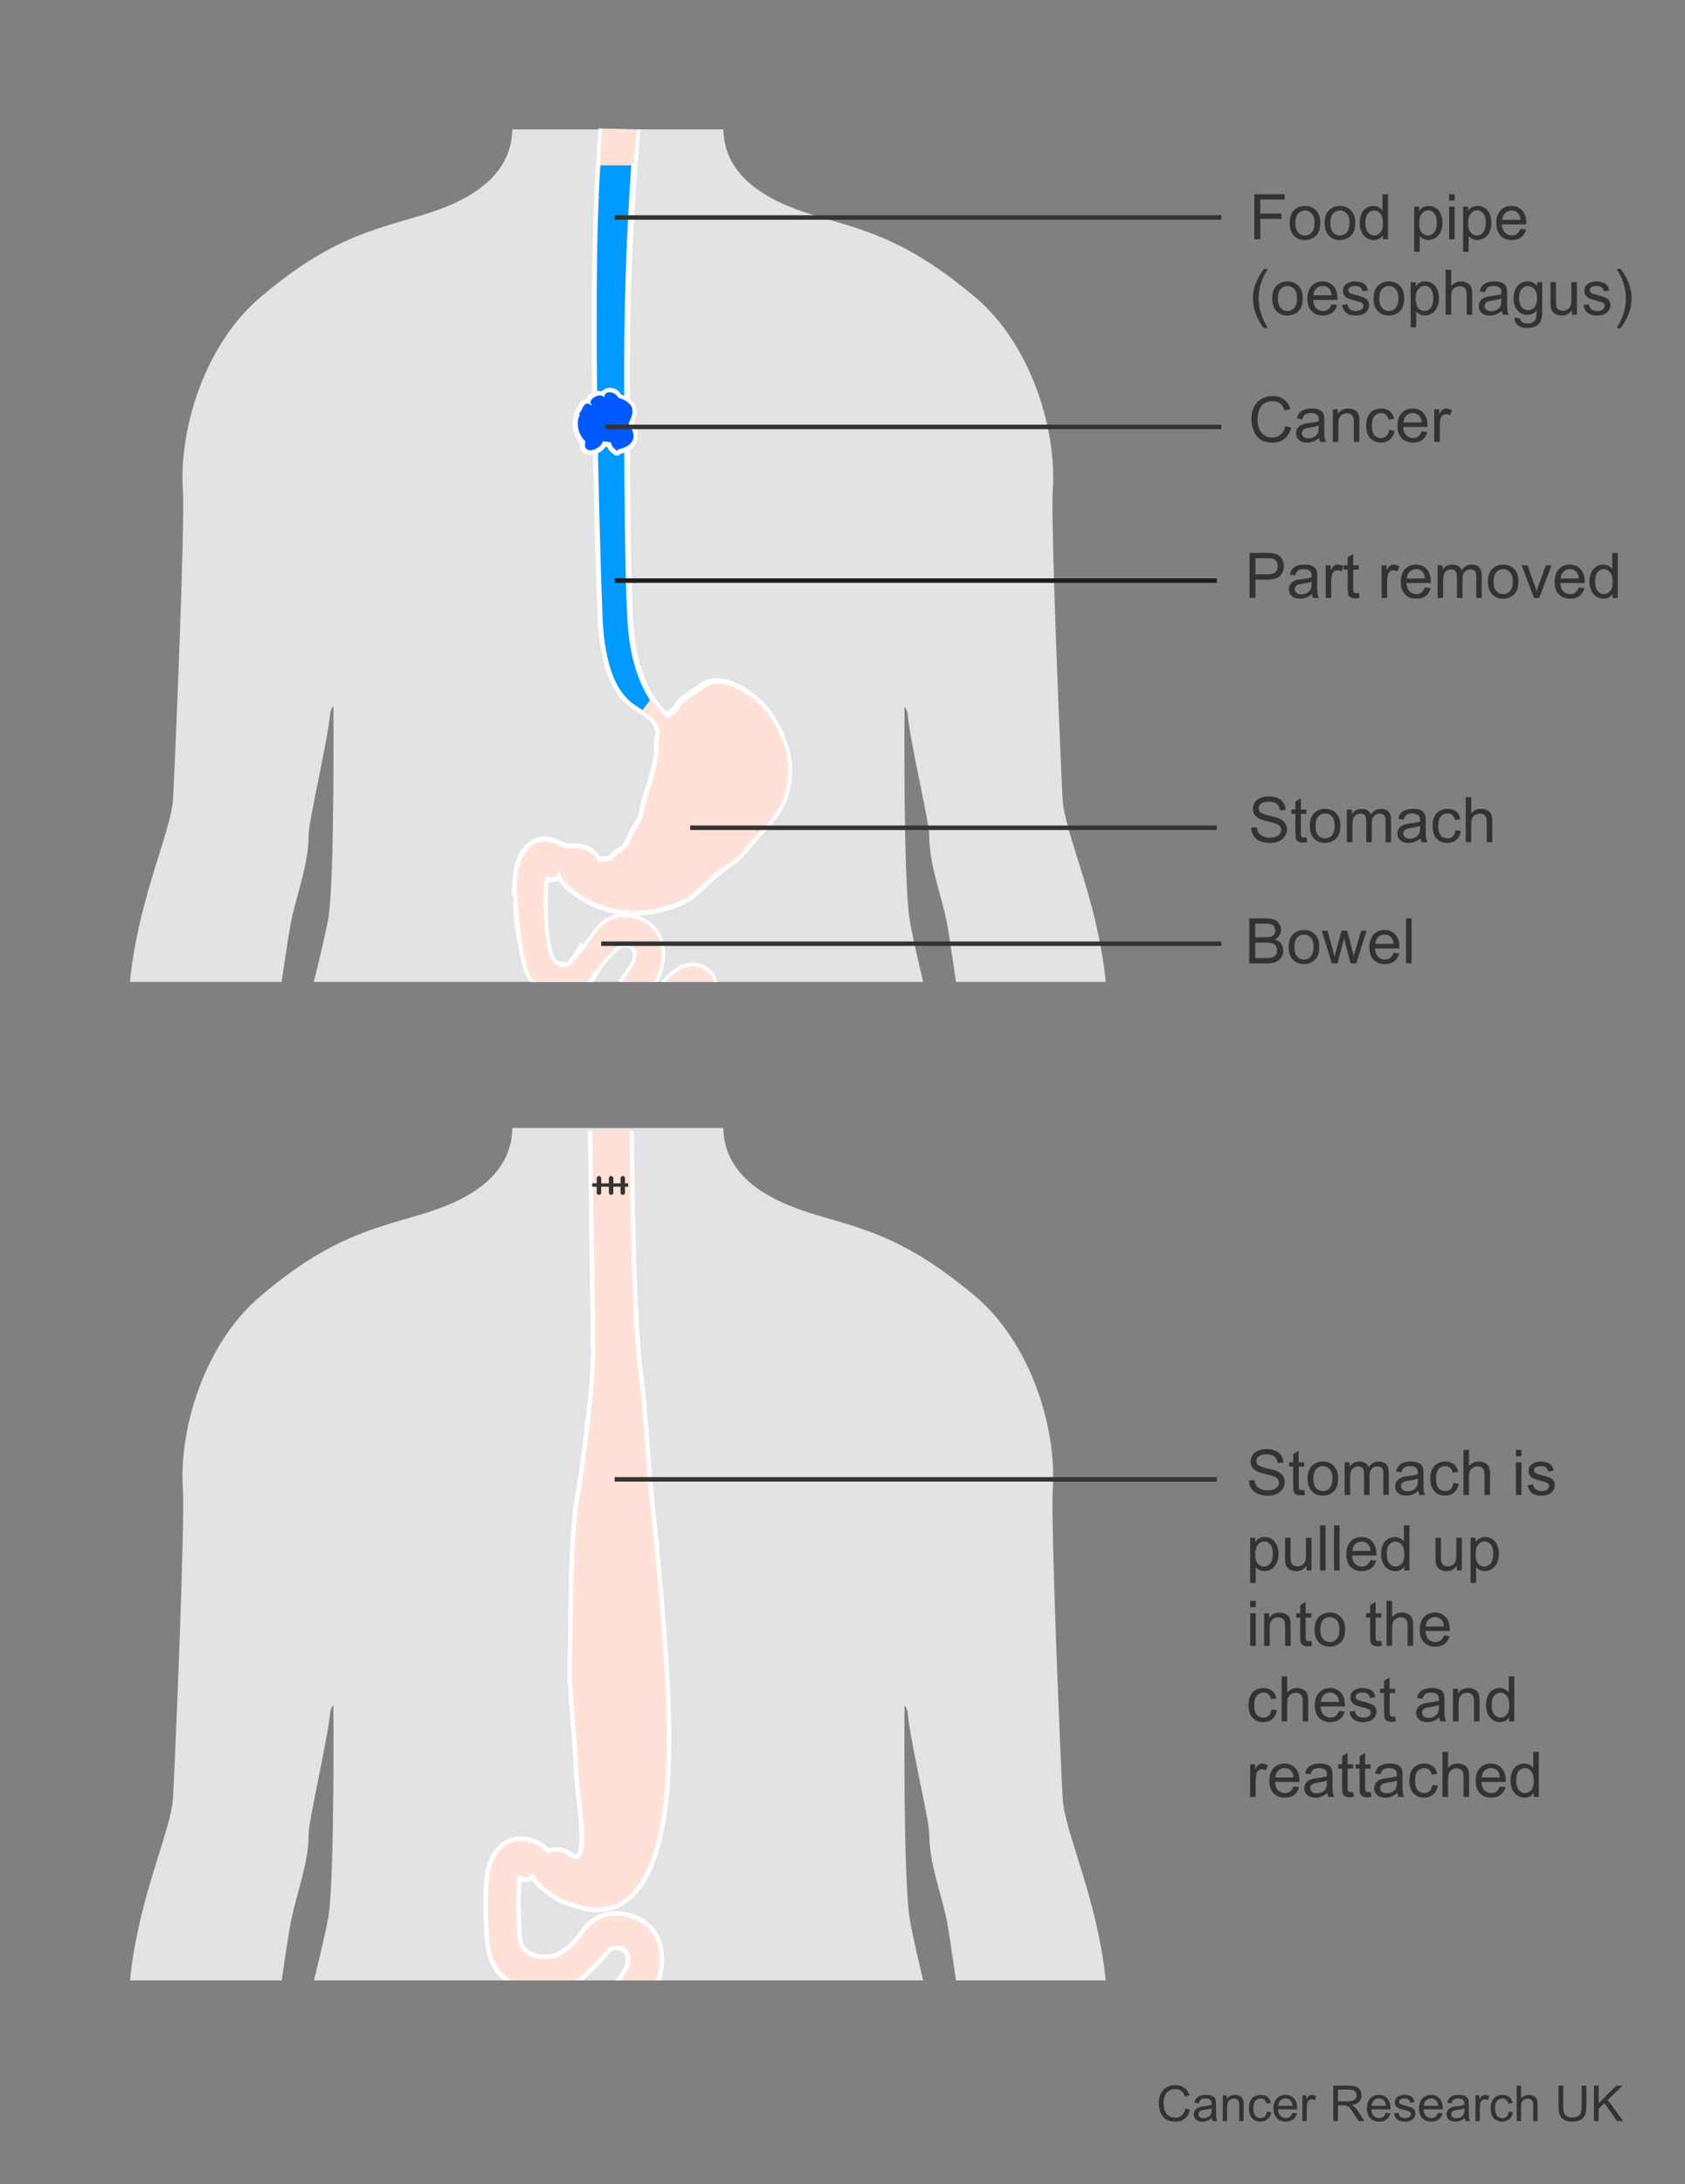 <?xml version="1.0" encoding="utf-8"?>
<!-- Generator: Adobe Illustrator 27.8.1, SVG Export Plug-In . SVG Version: 6.00 Build 0)  -->
<svg version="1.0" id="Layer_1" xmlns="http://www.w3.org/2000/svg" xmlns:xlink="http://www.w3.org/1999/xlink" x="0px" y="0px"
	 width="375px" height="486px" viewBox="0 0 375 486" enable-background="new 0 0 375 486" xml:space="preserve">
<rect x="0" y="0" width="375" height="486" fill="#808080" stroke="none"/>
<g enable-background="new    ">
	<path fill="#333333" d="M263.805,469.237l1.042,0.263c-0.218,0.856-0.611,1.509-1.179,1.958s-1.262,0.675-2.081,0.675
		c-0.849,0-1.539-0.173-2.071-0.519c-0.531-0.346-0.936-0.847-1.214-1.501c-0.277-0.656-0.416-1.359-0.416-2.111
		c0-0.82,0.157-1.535,0.47-2.146c0.313-0.61,0.76-1.074,1.338-1.392c0.578-0.316,1.215-0.475,1.909-0.475
		c0.788,0,1.45,0.2,1.987,0.602c0.537,0.4,0.911,0.965,1.123,1.691l-1.026,0.242c-0.183-0.573-0.447-0.99-0.795-1.252
		c-0.347-0.262-0.784-0.393-1.311-0.393c-0.604,0-1.11,0.146-1.518,0.436c-0.406,0.29-0.691,0.68-0.856,1.168
		c-0.164,0.489-0.247,0.993-0.247,1.512c0,0.67,0.098,1.255,0.293,1.754c0.195,0.5,0.499,0.873,0.91,1.12
		c0.412,0.247,0.857,0.37,1.338,0.37c0.583,0,1.077-0.168,1.482-0.504C263.388,470.399,263.662,469.899,263.805,469.237z"/>
	<path fill="#333333" d="M269.729,471.294c-0.358,0.304-0.703,0.519-1.034,0.645c-0.331,0.125-0.687,0.188-1.066,0.188
		c-0.626,0-1.108-0.153-1.444-0.459c-0.337-0.307-0.505-0.697-0.505-1.174c0-0.279,0.063-0.534,0.19-0.766
		c0.127-0.23,0.294-0.416,0.5-0.556c0.205-0.14,0.438-0.245,0.695-0.317c0.189-0.05,0.476-0.098,0.859-0.145
		c0.78-0.093,1.355-0.204,1.724-0.333c0.004-0.133,0.006-0.217,0.006-0.253c0-0.394-0.092-0.671-0.274-0.832
		c-0.247-0.219-0.614-0.328-1.101-0.328c-0.455,0-0.791,0.08-1.007,0.239c-0.217,0.159-0.377,0.441-0.481,0.847l-0.945-0.129
		c0.086-0.405,0.228-0.731,0.425-0.98c0.196-0.249,0.481-0.44,0.854-0.575c0.373-0.134,0.804-0.201,1.295-0.201
		c0.486,0,0.883,0.058,1.187,0.172c0.305,0.114,0.528,0.259,0.672,0.433c0.143,0.174,0.243,0.393,0.301,0.658
		c0.032,0.164,0.048,0.461,0.048,0.891v1.289c0,0.899,0.021,1.468,0.062,1.706c0.041,0.238,0.122,0.466,0.244,0.685h-1.01
		C269.822,471.797,269.758,471.562,269.729,471.294z M269.648,469.134c-0.351,0.144-0.877,0.266-1.579,0.365
		c-0.397,0.058-0.679,0.122-0.843,0.193c-0.165,0.072-0.292,0.177-0.382,0.314c-0.089,0.138-0.134,0.291-0.134,0.459
		c0,0.258,0.098,0.473,0.293,0.645c0.194,0.172,0.48,0.258,0.856,0.258c0.372,0,0.703-0.081,0.993-0.244s0.503-0.386,0.64-0.668
		c0.104-0.219,0.155-0.541,0.155-0.967V469.134z"/>
	<path fill="#333333" d="M272.125,471.997v-5.704h0.87v0.812c0.419-0.627,1.023-0.94,1.815-0.94c0.344,0,0.659,0.062,0.947,0.186
		c0.289,0.123,0.505,0.285,0.647,0.485c0.144,0.201,0.244,0.439,0.301,0.715c0.036,0.179,0.054,0.492,0.054,0.939v3.508h-0.967
		v-3.47c0-0.394-0.037-0.688-0.112-0.884s-0.209-0.351-0.4-0.467s-0.416-0.175-0.674-0.175c-0.412,0-0.768,0.131-1.066,0.392
		c-0.299,0.262-0.448,0.758-0.448,1.488v3.115H272.125z"/>
	<path fill="#333333" d="M281.965,469.907l0.95,0.124c-0.104,0.655-0.369,1.168-0.797,1.539c-0.429,0.37-0.954,0.556-1.577,0.556
		c-0.78,0-1.408-0.255-1.882-0.766c-0.475-0.51-0.712-1.241-0.712-2.193c0-0.616,0.102-1.155,0.306-1.617s0.515-0.809,0.933-1.039
		c0.417-0.231,0.87-0.347,1.361-0.347c0.619,0,1.126,0.156,1.52,0.47c0.395,0.313,0.646,0.759,0.758,1.335l-0.94,0.146
		c-0.089-0.384-0.248-0.672-0.475-0.865c-0.228-0.193-0.503-0.29-0.825-0.29c-0.486,0-0.883,0.175-1.187,0.523
		c-0.305,0.35-0.457,0.901-0.457,1.657c0,0.767,0.147,1.323,0.44,1.67c0.294,0.348,0.677,0.521,1.149,0.521
		c0.38,0,0.696-0.116,0.951-0.35C281.735,470.749,281.896,470.392,281.965,469.907z"/>
	<path fill="#333333" d="M287.647,470.16l0.999,0.124c-0.158,0.583-0.449,1.036-0.876,1.358c-0.426,0.322-0.97,0.483-1.633,0.483
		c-0.834,0-1.495-0.257-1.984-0.771c-0.488-0.514-0.733-1.234-0.733-2.162c0-0.96,0.247-1.704,0.741-2.234s1.136-0.795,1.923-0.795
		c0.763,0,1.386,0.26,1.869,0.778c0.483,0.52,0.726,1.25,0.726,2.191c0,0.058-0.002,0.144-0.006,0.258h-4.254
		c0.036,0.627,0.213,1.107,0.532,1.439c0.318,0.334,0.716,0.5,1.192,0.5c0.354,0,0.657-0.093,0.907-0.279
		C287.302,470.865,287.5,470.569,287.647,470.16z M284.473,468.597h3.186c-0.043-0.479-0.165-0.839-0.365-1.079
		c-0.309-0.372-0.707-0.559-1.198-0.559c-0.443,0-0.817,0.148-1.119,0.446C284.673,467.702,284.505,468.1,284.473,468.597z"/>
	<path fill="#333333" d="M289.85,471.997v-5.704h0.87v0.864c0.222-0.404,0.427-0.671,0.614-0.8c0.188-0.129,0.396-0.193,0.621-0.193
		c0.325,0,0.657,0.104,0.993,0.312l-0.333,0.896c-0.236-0.139-0.473-0.209-0.709-0.209c-0.211,0-0.4,0.063-0.569,0.19
		c-0.168,0.127-0.288,0.304-0.359,0.529c-0.107,0.344-0.161,0.72-0.161,1.128v2.986H289.85z"/>
	<path fill="#333333" d="M296.719,471.997v-7.874h3.491c0.702,0,1.235,0.07,1.601,0.212s0.657,0.392,0.876,0.75
		c0.218,0.357,0.327,0.753,0.327,1.187c0,0.559-0.181,1.029-0.542,1.413c-0.362,0.383-0.921,0.626-1.676,0.73
		c0.275,0.132,0.485,0.263,0.628,0.392c0.305,0.279,0.593,0.628,0.865,1.048l1.369,2.143h-1.311l-1.042-1.639
		c-0.304-0.473-0.555-0.834-0.752-1.084c-0.196-0.251-0.373-0.427-0.528-0.527c-0.156-0.1-0.314-0.17-0.476-0.209
		c-0.118-0.025-0.312-0.037-0.58-0.037h-1.209v3.496H296.719z M297.761,467.599h2.24c0.476,0,0.849-0.05,1.117-0.148
		s0.473-0.256,0.612-0.473s0.209-0.452,0.209-0.706c0-0.372-0.135-0.679-0.405-0.919c-0.271-0.239-0.697-0.359-1.281-0.359h-2.492
		V467.599z"/>
	<path fill="#333333" d="M308.428,470.16l0.999,0.124c-0.157,0.583-0.449,1.036-0.875,1.358c-0.427,0.322-0.971,0.483-1.633,0.483
		c-0.835,0-1.496-0.257-1.985-0.771c-0.488-0.514-0.732-1.234-0.732-2.162c0-0.96,0.247-1.704,0.741-2.234s1.135-0.795,1.923-0.795
		c0.763,0,1.386,0.26,1.869,0.778c0.483,0.52,0.725,1.25,0.725,2.191c0,0.058-0.002,0.144-0.005,0.258H305.2
		c0.035,0.627,0.213,1.107,0.531,1.439c0.319,0.334,0.717,0.5,1.192,0.5c0.354,0,0.657-0.093,0.908-0.279
		C308.082,470.865,308.281,470.569,308.428,470.16z M305.254,468.597h3.185c-0.043-0.479-0.164-0.839-0.365-1.079
		c-0.308-0.372-0.707-0.559-1.197-0.559c-0.444,0-0.817,0.148-1.12,0.446C305.453,467.702,305.286,468.1,305.254,468.597z"/>
	<path fill="#333333" d="M310.254,470.294l0.956-0.15c0.054,0.384,0.203,0.678,0.449,0.881c0.245,0.205,0.588,0.307,1.028,0.307
		c0.443,0,0.773-0.091,0.988-0.271s0.322-0.393,0.322-0.637c0-0.218-0.095-0.39-0.285-0.516c-0.132-0.086-0.462-0.194-0.988-0.327
		c-0.709-0.179-1.2-0.334-1.474-0.465c-0.274-0.131-0.482-0.312-0.623-0.542c-0.142-0.231-0.213-0.486-0.213-0.766
		c0-0.254,0.059-0.489,0.175-0.706s0.274-0.396,0.476-0.54c0.15-0.111,0.355-0.205,0.615-0.282c0.259-0.077,0.537-0.115,0.835-0.115
		c0.447,0,0.841,0.064,1.179,0.193c0.339,0.129,0.588,0.304,0.749,0.523c0.161,0.221,0.272,0.515,0.333,0.884l-0.945,0.129
		c-0.043-0.294-0.167-0.522-0.373-0.688s-0.497-0.247-0.873-0.247c-0.443,0-0.761,0.073-0.95,0.22
		c-0.19,0.147-0.285,0.319-0.285,0.516c0,0.126,0.04,0.238,0.118,0.339c0.079,0.104,0.202,0.189,0.371,0.258
		c0.097,0.036,0.381,0.118,0.854,0.247c0.685,0.183,1.161,0.332,1.432,0.448s0.482,0.286,0.637,0.508
		c0.153,0.222,0.23,0.498,0.23,0.827c0,0.322-0.094,0.626-0.281,0.91c-0.188,0.285-0.46,0.505-0.814,0.661
		c-0.354,0.155-0.755,0.233-1.203,0.233c-0.741,0-1.306-0.154-1.694-0.462S310.361,470.9,310.254,470.294z"/>
	<path fill="#333333" d="M320.046,470.16l0.999,0.124c-0.158,0.583-0.449,1.036-0.876,1.358c-0.426,0.322-0.97,0.483-1.633,0.483
		c-0.834,0-1.495-0.257-1.984-0.771c-0.488-0.514-0.733-1.234-0.733-2.162c0-0.96,0.247-1.704,0.741-2.234s1.136-0.795,1.923-0.795
		c0.763,0,1.386,0.26,1.869,0.778c0.483,0.52,0.726,1.25,0.726,2.191c0,0.058-0.002,0.144-0.006,0.258h-4.254
		c0.036,0.627,0.213,1.107,0.532,1.439c0.318,0.334,0.716,0.5,1.192,0.5c0.354,0,0.657-0.093,0.907-0.279
		C319.7,470.865,319.898,470.569,320.046,470.16z M316.871,468.597h3.186c-0.043-0.479-0.165-0.839-0.365-1.079
		c-0.309-0.372-0.707-0.559-1.198-0.559c-0.443,0-0.817,0.148-1.119,0.446C317.071,467.702,316.903,468.1,316.871,468.597z"/>
	<path fill="#333333" d="M325.98,471.294c-0.357,0.304-0.702,0.519-1.034,0.645c-0.331,0.125-0.687,0.188-1.065,0.188
		c-0.627,0-1.108-0.153-1.445-0.459c-0.336-0.307-0.505-0.697-0.505-1.174c0-0.279,0.063-0.534,0.19-0.766
		c0.128-0.23,0.294-0.416,0.5-0.556s0.438-0.245,0.695-0.317c0.19-0.05,0.477-0.098,0.859-0.145
		c0.781-0.093,1.355-0.204,1.725-0.333c0.003-0.133,0.005-0.217,0.005-0.253c0-0.394-0.091-0.671-0.273-0.832
		c-0.247-0.219-0.614-0.328-1.102-0.328c-0.454,0-0.79,0.08-1.007,0.239s-0.377,0.441-0.48,0.847l-0.945-0.129
		c0.086-0.405,0.228-0.731,0.424-0.98c0.197-0.249,0.481-0.44,0.854-0.575c0.372-0.134,0.804-0.201,1.294-0.201
		c0.487,0,0.883,0.058,1.188,0.172c0.304,0.114,0.528,0.259,0.671,0.433c0.144,0.174,0.244,0.393,0.301,0.658
		c0.032,0.164,0.049,0.461,0.049,0.891v1.289c0,0.899,0.021,1.468,0.062,1.706s0.123,0.466,0.244,0.685h-1.01
		C326.074,471.797,326.01,471.562,325.98,471.294z M325.9,469.134c-0.352,0.144-0.878,0.266-1.579,0.365
		c-0.397,0.058-0.679,0.122-0.844,0.193c-0.164,0.072-0.292,0.177-0.381,0.314c-0.09,0.138-0.135,0.291-0.135,0.459
		c0,0.258,0.098,0.473,0.293,0.645s0.48,0.258,0.856,0.258c0.373,0,0.704-0.081,0.994-0.244s0.503-0.386,0.639-0.668
		c0.104-0.219,0.156-0.541,0.156-0.967V469.134z"/>
	<path fill="#333333" d="M328.365,471.997v-5.704h0.87v0.864c0.223-0.404,0.428-0.671,0.615-0.8c0.188-0.129,0.395-0.193,0.62-0.193
		c0.326,0,0.657,0.104,0.994,0.312l-0.333,0.896c-0.236-0.139-0.473-0.209-0.709-0.209c-0.212,0-0.401,0.063-0.569,0.19
		c-0.169,0.127-0.288,0.304-0.36,0.529c-0.107,0.344-0.161,0.72-0.161,1.128v2.986H328.365z"/>
	<path fill="#333333" d="M335.762,469.907l0.95,0.124c-0.104,0.655-0.369,1.168-0.797,1.539c-0.429,0.37-0.954,0.556-1.577,0.556
		c-0.78,0-1.408-0.255-1.882-0.766c-0.475-0.51-0.712-1.241-0.712-2.193c0-0.616,0.102-1.155,0.306-1.617s0.515-0.809,0.933-1.039
		c0.417-0.231,0.87-0.347,1.361-0.347c0.619,0,1.126,0.156,1.52,0.47c0.395,0.313,0.646,0.759,0.758,1.335l-0.94,0.146
		c-0.089-0.384-0.248-0.672-0.475-0.865c-0.228-0.193-0.503-0.29-0.825-0.29c-0.486,0-0.883,0.175-1.187,0.523
		c-0.305,0.35-0.457,0.901-0.457,1.657c0,0.767,0.147,1.323,0.44,1.67c0.294,0.348,0.677,0.521,1.149,0.521
		c0.38,0,0.696-0.116,0.951-0.35C335.532,470.749,335.693,470.392,335.762,469.907z"/>
	<path fill="#333333" d="M337.539,471.997v-7.874h0.967v2.825c0.451-0.522,1.021-0.784,1.708-0.784c0.423,0,0.79,0.083,1.102,0.25
		c0.312,0.166,0.534,0.396,0.669,0.69c0.134,0.293,0.201,0.719,0.201,1.277v3.615h-0.967v-3.615c0-0.482-0.104-0.835-0.314-1.055
		c-0.209-0.221-0.506-0.33-0.889-0.33c-0.287,0-0.556,0.074-0.809,0.223c-0.252,0.148-0.433,0.35-0.54,0.604
		c-0.107,0.255-0.161,0.605-0.161,1.053v3.121H337.539z"/>
	<path fill="#333333" d="M352.004,464.123h1.042v4.55c0,0.791-0.09,1.419-0.269,1.885c-0.18,0.466-0.502,0.844-0.97,1.136
		c-0.467,0.292-1.08,0.438-1.84,0.438c-0.737,0-1.341-0.128-1.81-0.382c-0.47-0.254-0.804-0.622-1.005-1.104
		c-0.2-0.481-0.301-1.14-0.301-1.974v-4.55h1.042v4.544c0,0.684,0.063,1.188,0.191,1.512c0.127,0.324,0.345,0.574,0.655,0.75
		c0.31,0.175,0.688,0.263,1.136,0.263c0.766,0,1.312-0.174,1.638-0.521c0.326-0.348,0.489-1.016,0.489-2.004V464.123z"/>
	<path fill="#333333" d="M354.737,471.997v-7.874h1.042v3.905l3.91-3.905h1.413l-3.304,3.19l3.448,4.684h-1.375l-2.804-3.985
		l-1.289,1.257v2.729H354.737z"/>
</g>
<g>
	<g>
		<g>
			<defs>
				<rect id="SVGID_1_" x="17.8" y="24.8" width="234" height="193.7"/>
			</defs>
			<clipPath id="SVGID_00000063619220491495861530000012232792307922120611_">
				<use xlink:href="#SVGID_1_"  overflow="visible"/>
			</clipPath>
			<g clip-path="url(#SVGID_00000063619220491495861530000012232792307922120611_)">
				<g>
					<defs>
						<rect id="SVGID_00000021820263428329113110000002035703762819422636_" x="20.1" y="28.8" width="234.2" height="305.2"/>
					</defs>
					<clipPath id="SVGID_00000050626925976358952760000005110682214824955557_">
						<use xlink:href="#SVGID_00000021820263428329113110000002035703762819422636_"  overflow="visible"/>
					</clipPath>
					<g clip-path="url(#SVGID_00000050626925976358952760000005110682214824955557_)">
						<g>
							<defs>
								<rect id="SVGID_00000050622271804722827510000018431939888452116881_" x="-54.7" y="-83.9" width="389.6" height="466.4"/>
							</defs>
							<clipPath id="SVGID_00000173135782016994393350000013592315136661501568_">
								<use xlink:href="#SVGID_00000050622271804722827510000018431939888452116881_"  overflow="visible"/>
							</clipPath>
							<path clip-path="url(#SVGID_00000173135782016994393350000013592315136661501568_)" fill="#E3E3E3" d="M251.2,289.9
								c-0.1-0.2-2.9-6.4-3.9-13.9c0.1-2-0.1-48.9-1.4-59.2c-2.1-17.6-9-31.6-9.4-38.9c-0.4-6.6-2.7-61.5-2.2-68.8
								c0.9-13.9-5-32.6-17.3-43c-14.2-11.9-22.8-14.4-33.8-17.6c-6.6-1.9-21.5-6.3-22.2-19.1c0-3.1-0.9-7.9-0.4-12.1
								c2.7-4.6,7.7-17.6,8.2-18.6c0.4-0.8,2.8-0.9,4.1-3.1c1.2-2,1.6-3.8,2-4.8c2.8-7.2,2.7-12.2,2.6-16.4
								c-0.2-6.1-4.1-4.9-5.5-4.8c0.3-5.6,0.1-11.5-0.9-17c0,0-5.4-28.7-33.6-28.3l0,0c-28.3,0-33.6,28.3-33.6,28.3
								c-1,5.6-1.2,11.5-0.9,17c-1.5-0.1-5.4-1.3-5.5,4.8c-0.1,4.2-0.2,9.2,2.6,16.4c0.4,1,0.8,2.8,2,4.8c1.3,2.2,3.7,2.4,4.1,3.1
								c0.5,0.9,5.5,14,8.2,18.6c0.6,4.2-0.4,9-0.4,12.1c-0.7,12.9-15.6,17.2-22.2,19.1C80.9,51.7,72.2,54.1,58,66.1
								c-12.3,10.4-18.2,29.1-17.3,43c0.5,7.3-1.8,62.2-2.2,68.8c-0.5,7.2-7.3,21.2-9.4,38.9c-1.2,10.3-1.5,57.2-1.4,59.2
								c-1,7.5-3.8,13.6-3.9,13.9c-2.8,4.8-8.1,17.2-5.8,25.9c2.3,8.7,7.4,20.6,19.4,24.4c12,3.9,11.7,0.6,8-4.8
								c-4.8-6.9-8.8-7.2-9.4-14.1c-0.6-6.8,2.8-9.9,2.9-10l0,0c0,0.3-1.4,16.4,2.9,16.5s5.6-12.8,5.9-20.5
								c0.3-7.8-2.9-19.2-3.6-23.5c0-0.1,13.9-39.8,14.2-41c2.4-8.2,4.8-28.6,6.4-37.3c1.3-6.6,4-13,4-19.8c0-3,4.3-21.2,4.8-27
								c0-0.4,0.6-1.8,0.7-1.4c0,0,0.3,37.6-1.1,46.9c-2.1,11.7-12.1,46.5-13.8,62c-2.2,20.2,0.9,61,3.1,77.2
								c4.1,29.3,8.1,54.2,10.5,66.3c1.1,5,4.8,31.1,4.8,31.1c0.7,3.6,0.9,12.6,1.6,16.2c2.2,11.2,0.9,29.3-0.1,40.7
								c-0.2,2.5-0.5,14.3-0.3,17.9c0,0,1.9,31,6.7,52.1c0.7,3.1,5.4,47.8,5.5,53.1c0.2,5.2-2.3,10.1-1.5,15.3
								c0.4,2.9-1.6,9.4-1.6,9.4s-5.4,5.4-8.4,8.7l0,0c-3,3.9-3.1,6.6-0.9,7.7c0,0,1.3,0.8,2.5,0c0.4,0,1.3,0.4,1.7,0.4H83h1.7
								c0.5-0.2,0.7-0.4,1.2-0.4c0.6,0,1.2,0.2,1.9,0.4h4.8c0,0,0,0,0.1,0c0,0,1.6-0.5,1.7-0.4c0.3,0.2,0.6,0.3,0.9,0.4h5.4
								c0.8-0.2,1.6-0.5,2.2-0.9c0.1-0.1,1.9,0.5,4,0.9h5.6c0,0,0,0,0.1,0c1.2-0.4,3.8,0.4,5.9-2.1c1.3-1.3,1.7-4.5,1.5-6.2
								c-0.2-1.4-1-2.7-1-4.1c0-1.6-1.1-3.2-0.9-4.8c0-4.2-0.3-4.2-0.8-7.2c-0.3-1.8,1-1.3,0.4-8c-0.2-2.5-0.8-5.3-1.7-8
								c-0.6-1.7-0.9-7.4-0.9-10.3c0,0,6.9-45.2,7.1-48.4c0,0,1.1-11.4,1.1-12.1c1.1-24.5-0.2-44.7-2.2-51.3
								c-1.6-8.3,0.2-19.6,1.1-26.7c0.9-6.6,1.6-15.8,2-22.6c0,0,2-12.1,3.4-20.2c1.4-8.1,0.9-11.9,2.3-20.3
								c2.2-13.1,1.8-9.8,2.2-23c0.2-5.7,0.5-17.3,0.5-23c0-3.8,2.9-31.3,3.6-36.2c0.1-0.6,0.7-1,1.4-1.1c0.7,0.1,1.3,0.4,1.4,1.1
								c0.6,4.9,3.6,32.4,3.6,36.2c0,5.7,0.3,17.3,0.5,23c0.4,13.2,0.1,9.9,2.2,23c1.4,8.3,0.9,12.2,2.3,20.3
								c1.4,8.1,3.4,20.2,3.4,20.2c0.4,6.8,1.1,16,2,22.6c0.9,7.1,2.7,18.4,1.1,26.7c-2,6.6-3.3,26.8-2.2,51.3
								c0,0.7,1.1,12.1,1.1,12.1c0.2,3.2,7.1,48.4,7.1,48.4c0,2.9-0.3,8.6-0.9,10.3c-0.9,2.6-1.5,5.4-1.7,8c-0.5,6.7,0.7,6.2,0.4,8
								c-0.5,3-0.8,2.9-0.8,7.2c0.2,1.7-0.9,3.2-0.9,4.8c0,1.4-0.8,2.7-1,4.1c-0.2,1.6,0.2,4.9,1.5,6.2c2.1,2.5,4.7,1.7,5.9,2.1
								c0,0,0,0,0.1,0h5.6c2.1-0.4,3.9-0.9,4-0.9c0.6,0.3,1.3,0.6,2.2,0.9h5.4c0.3-0.1,0.6-0.3,0.9-0.4c0.1-0.1,1.6,0.4,1.7,0.4
								c0,0,0,0,0.1,0h4.8c0.7-0.2,1.3-0.4,1.9-0.4c0.5,0,0.7,0.3,1.2,0.4h1.7h0.1c0.4,0,1.3-0.4,1.7-0.4c1.3,0.8,2.5,0,2.5,0
								c2.2-1,2.1-3.8-0.9-7.7l0,0c-3-3.3-8.4-8.7-8.4-8.7s-2-6.5-1.6-9.4c0.8-5.2-1.7-10.1-1.5-15.3c0.1-5.3,4.8-50,5.5-53.1
								c4.8-21.1,6.7-52.1,6.7-52.1c0.2-3.6-0.1-15.4-0.3-17.9c-1-11.4-2.3-29.5-0.1-40.7c0.7-3.6,0.9-12.6,1.6-16.2
								c0,0,3.7-26.1,4.8-31.1c2.4-12.1,6.5-37,10.5-66.3c2.2-16.1,5.3-57,3.1-77.2c-1.7-15.5-11.7-50.2-13.5-61.9
								c-1.4-9.3-1.1-46.9-1.1-46.9c0-0.4,0.7,1,0.7,1.4c0.4,5.8,4.8,24,4.8,27c0,6.8,2.7,13.2,4,19.8c1.5,8.6,3.9,29.1,6.4,37.3
								c0.4,1.2,14.2,40.8,14.2,41c-0.7,4.3-3.9,15.8-3.6,23.5c0.3,7.8,1.6,20.7,5.9,20.5c4.3-0.1,2.9-16.2,2.9-16.5l0,0
								c0.1,0.1,3.5,3.2,2.9,10c-0.6,6.9-4.6,7.3-9.4,14.1c-3.8,5.4-4,8.6,8,4.8c12-3.9,17.1-15.7,19.4-24.4
								C259.4,307.1,254,294.7,251.2,289.9z"/>
						</g>
					</g>
				</g>
			</g>
		</g>
		<g>
			<defs>
				<rect id="SVGID_00000053518620313718636280000007291726008124154545_" x="17.8" y="24.8" width="234" height="193.7"/>
			</defs>
			<clipPath id="SVGID_00000102508791550337172380000003098537328569161635_">
				<use xlink:href="#SVGID_00000053518620313718636280000007291726008124154545_"  overflow="visible"/>
			</clipPath>
			<path clip-path="url(#SVGID_00000102508791550337172380000003098537328569161635_)" fill="#FFE1D7" d="M171.7,159.3
				c-3-4.7-11-10.2-15.5-6.9c-1.3,1-5,3.1-5.6,4.5c-0.3,0.8-1.1,1.1-2.2,2.2l-1.1-1.1c-0.6-0.6-5.9-6.1-6.9-18.1
				c-0.8-9.3-0.9-36-0.9-59.8c0.1-26.4,2.1-38.2,1.7-47h-7.7c0.5,6.5-1.2,11.8-1.3,34.9c-0.1,31.7,1.2,66.5,1.3,69.4
				c0.9,17.3,6.9,19.2,9.2,20.9c1.3,1,2.7,1.6,3.4,3.6c0.4,1,0.2,1.9,0,2.9c-0.3,1.5,0.3,2.5-0.2,3.6c-0.9,5.4-2.4,8.1-3.2,12.3
				c-0.3,2-1.7,3.1-2.3,4.8c-0.9,1.9-1.4,3.3-3.2,3.9c-1.9,2.6-2.7,1.1-3.9,1.9c-0.9-1.9-2.9-3.1-5.1-3.1H126
				c-2.2-1.1-4.5-2.2-7.2-1l-0.4,0.3c-2.3,1.7-3.6,3.8-3.9,9.2c0,0.8-0.1,1.5-0.1,2.3l0.5,0.1l-0.1,0.6c-0.3,1.8,0.3,8.5,1.8,14.3
				h0.2c0.4,5.8,11.2,13,16.7,1.1l0.9-1.3c-2.1-0.5-3.9-1.5-5.1-3.2c-0.8,1.3-2,3.2-2.8,4.1c-1.1,0-2.3-0.3-3.1-0.7
				c-2.1-2.7-2.1-11.4-1.9-13.3l-0.1-0.4c0-1,0-2,0.1-3c0-0.8,0.1-1.3,0.2-1.8c1.3,0.7,2.4,0.2,2.7-0.5c0,0,0.3,1.7,4.5,4.5
				c8.6,5.8,17.8,3.1,17.8,3.1c4.4-1.1,6.5-2.1,8.7-4.2c3-2.7,4-3.9,7.5-6.3c2-1.1,4.2-4.3,5.7-6c2.9-3.2,4.8-4.9,6.2-8.6
				C176.7,171.9,176,166,171.7,159.3z"/>
		</g>
		<g>
			<defs>
				<rect id="SVGID_00000087379143006805891040000018140340514551330717_" x="17.8" y="24.8" width="234" height="193.7"/>
			</defs>
			<clipPath id="SVGID_00000010270682512642890070000002037833194267950483_">
				<use xlink:href="#SVGID_00000087379143006805891040000018140340514551330717_"  overflow="visible"/>
			</clipPath>
			
				<path clip-path="url(#SVGID_00000010270682512642890070000002037833194267950483_)" fill="none" stroke="#FFFFFF" stroke-width="1.015" d="
				M171.7,159.3c-3-4.7-11-10.2-15.5-6.9c-1.3,1-5,3.1-5.6,4.5c-0.3,0.8-1.1,1.1-2.2,2.2l-1.1-1.1c-0.6-0.6-5.9-6.1-6.9-18.1
				c-0.8-9.3-0.9-36-0.9-59.8c0.1-26.4,2.1-38.2,1.7-47h-7.7c0.5,6.5-1.2,11.8-1.3,34.9c-0.1,31.7,1.2,66.5,1.3,69.4
				c0.9,17.3,6.9,19.2,9.2,20.9c1.3,1,2.7,1.6,3.4,3.6c0.4,1,0.2,1.9,0,2.9c-0.3,1.5,0.3,2.5-0.2,3.6c-0.9,5.4-2.4,8.1-3.2,12.3
				c-0.3,2-1.7,3.1-2.3,4.8c-0.9,1.9-1.4,3.3-3.2,3.9c-1.9,2.6-2.7,1.1-3.9,1.9c-0.9-1.9-2.9-3.1-5.1-3.1H126
				c-2.2-1.1-4.5-2.2-7.2-1l-0.4,0.3c-2.3,1.7-3.6,3.8-3.9,9.2c0,0.8-0.1,1.5-0.1,2.3l0.5,0.1l-0.1,0.6c-0.3,1.8,0.3,8.5,1.8,14.3
				h0.2c0.4,5.8,11.2,13,16.7,1.1l0.9-1.3c-2.1-0.5-3.9-1.5-5.1-3.2c-0.8,1.3-2,3.2-2.8,4.1c-1.1,0-2.3-0.3-3.1-0.7
				c-2.1-2.7-2.1-11.4-1.9-13.3l-0.1-0.4c0-1,0-2,0.1-3c0-0.8,0.1-1.3,0.2-1.8c1.3,0.7,2.4,0.2,2.7-0.5c0,0,0.3,1.7,4.5,4.5
				c8.6,5.8,17.8,3.1,17.8,3.1c4.4-1.1,6.5-2.1,8.7-4.2c3-2.7,4-3.9,7.5-6.3c2-1.1,4.2-4.3,5.7-6c2.9-3.2,4.8-4.9,6.2-8.6
				C176.7,171.9,176,166,171.7,159.3z"/>
		</g>
		<g>
			<defs>
				<rect id="SVGID_00000132088876818070353610000009976758533338171812_" x="17.8" y="24.8" width="234" height="193.7"/>
			</defs>
			<clipPath id="SVGID_00000137834811314835498740000008322484666140184481_">
				<use xlink:href="#SVGID_00000132088876818070353610000009976758533338171812_"  overflow="visible"/>
			</clipPath>
			
				<path clip-path="url(#SVGID_00000137834811314835498740000008322484666140184481_)" fill="#FFE1D7" stroke="#FFFFFF" stroke-width="0.784" d="
				M133.6,28.6c-0.4,6.2-1.2,17-1.3,40c-0.1,31.6,1.2,66.2,1.3,69.1c0.9,17.2,6.9,19.1,9.2,20.8c1.3,1,2.7,1.6,3.4,3.6
				c0.4,1,0.2,1.9,0,2.9c-0.3,1.5,0.3,2.5-0.2,3.6c-0.9,5.3-2.4,8.1-3.2,12.3c-0.3,2-1.6,3-2.3,4.8c-0.9,1.9-1.4,3.3-3.2,3.9
				c-1.9,2.5-2.7,1.1-3.9,1.9c-0.9-1.9-2.8-3.1-5.1-3.1H126c-2.2-1.1-4.5-2.2-7.1-1l-0.4,0.3c-2.3,1.7-3.6,3.8-3.9,9.1
				c0,0.8,0.5,11.4,2,17.2l0.1,0.4c0.3,5.3,9.5,11.4,15.2,3.2l0,0c2.9-4.4,5.5-6.5,5.5-6.5c0.8-0.8,2.7-1,3.5,0.2
				c1.2,2.1-0.9,4.1-2.8,7.1l-0.4,0.8c-2.1,4.1-1.8,6.8-1,8.5c0.8,1.8,2.6,2.7,4.6,3.2c5.9,1.4,10.7-7.5,11.3-8.4
				c0.1-0.2,0.3-0.4,0.4-0.5c-0.1,0.3-0.1,0.6-0.3,1c-0.9,2.7-1.2,4.8-1.2,6.5c0,3.6,1.6,5.4,3.2,6.2c3.2,1.7,7.6,0,11.1-4.5
				c1.1-1.4,0.9-3.4-0.5-4.6c-1.4-1.1-3.4-0.9-4.6,0.5c-1,1.3-2,2-2.6,2.4c0-0.1,0-0.1,0-0.2c0-0.8,0.2-2.2,0.9-4.4
				c0.5-1.4,0.7-2.7,0.7-3.8c0-3.2-1.6-5.2-3.3-6c-2.6-1.2-5.7-0.4-9.1,3.8c-0.3,0.4-4,4.7-4.4,5c0.2-0.6,0.7-1,1.2-2l1-1.8
				c2.6-3.9,2.9-7.8,2.3-10.1c-1.3-4.8-5.1-5.8-6.9-6.2c-0.5-0.1-2-0.2-2.6-0.1c-2,0.3-4,1.4-5.7,3.8c-0.3,0.5-0.7,0.8-1,1.3
				c-0.6,0.8-1.1,1.6-1.9,2.6c-1,1.3-2.2,2.6-2.8,3.1c-1.3,0.6-2.4,0.3-3.1-0.7c-2.1-2.7-2-13.6-2-13.6c0-1,0-2,0.1-3
				c0-0.8,0.1-1.3,0.2-1.8c1.3,0.7,2.4,0.2,2.7-0.5c0,0,0.3,1.7,4.5,4.5c8.6,5.7,17.7,3.1,17.7,3.1c4.4-1.1,6.5-2.1,8.7-4.1
				c2.9-2.7,3.9-3.9,7.5-6.2c2-1.1,4.2-4.3,5.7-5.9c2.9-3.2,4.8-4.8,6.2-8.5c2.1-5.7,1.5-11.5-2.8-18.2c-3-4.7-10.9-10.2-15.4-6.8
				c-1.3,1-5,3.1-5.6,4.5c-0.3,0.8-1.1,1.1-2.2,2.2l-1.1-1.1c-0.6-0.6-5.9-6-6.9-18c-0.8-9.3-0.9-35.8-0.9-59.5
				c0.1-26.3,1.5-42.2,2.3-52.1"/>
		</g>
	</g>
	<path fill="#0099FF" d="M145,155.4c-1.8-2.8-4-7.7-4.7-15.2c-0.8-9.3-0.9-35.8-0.9-59.5c0.1-20,0.9-34,1.6-43.9h-8.1
		c-0.4,6.7-0.8,16.6-0.8,31.8c-0.1,31.6,1.2,66.2,1.3,69.1c0.9,17.2,6.9,19.1,9.2,20.8"/>
	<path fill="none" stroke="#FFFFFF" stroke-linecap="round" d="M133.1,36.8c-0.4,6.7-0.8,16.6-0.8,31.8c-0.1,31.6,1.2,66.2,1.3,69.1
		c0.9,17.2,6.9,19.1,9.2,20.8"/>
	<path fill="none" stroke="#FFFFFF" stroke-linecap="round" d="M145,155.4c-1.8-2.8-4-7.7-4.7-15.2c-0.8-9.3-0.9-35.8-0.9-59.5
		c0.1-20,0.9-34,1.6-43.9"/>
	<g>
		<path fill="#005AFF" d="M137.2,100.8c-0.1,0-0.2,0-0.3-0.1l-0.1-0.1c-0.6-0.5-1.1-0.9-1.3-1.7c-0.3-0.1-0.7-0.1-1-0.2
			c-0.6,1.2-2,1.9-3.2,1.9c-0.6,0-1.1-0.2-1.4-0.6c-0.3-0.4-0.4-1-0.3-1.7c-1.6-1.5-2.2-4.2-1.3-6c-0.1-0.1-0.1-0.2-0.1-0.4
			c0-0.1,0.1-0.3,0.2-0.4c0.2-0.2,0.4-0.5,0.6-0.9c0.3-0.6,0.7-1.4,1.6-1.4c0.1,0,0.1,0,0.2,0c0-0.1,0-0.2,0.1-0.2
			c0.3-0.9,1.5-1.7,2.6-1.7c0.3,0,0.5,0,0.8,0.1c0.3-0.5,0.9-0.8,1.6-0.8c0.9,0,1.8,0.5,2.2,1.3c1.6,0.5,2.6,1.3,3.1,2.3
			c0.6,1.4-0.1,2.7-0.5,3.5c0,0.1-0.1,0.2-0.1,0.3c0.3,0.4,1.5,2.2,0.9,3.8c-0.4,1.2-1.6,2-3.4,2.5
			C137.7,100.6,137.5,100.8,137.2,100.8z"/>
		<path fill="#FFFFFF" d="M135.7,87.3c0.7,0,1.6,0.5,1.9,1.2c5.9,1.8,1.6,5.9,2.4,5.9c0,0,3.4,4.3-2.4,5.6c-0.1,0-0.1,0.3-0.3,0.3
			c-0.7-0.6-1.2-0.9-1.3-1.8c-0.3-0.1-1.3-0.3-1.8-0.3c-0.3,1.1-1.8,2-2.8,2c-0.9,0-1.5-0.6-1.1-2c-1.6-1.3-2.2-4.1-1.3-5.8
			c0.1-0.1-0.1-0.3-0.1-0.4c0.7-0.6,0.9-2.2,1.8-2.2c0.2,0,0.5,0.1,0.9,0.4l0.1-0.1c-0.9-0.7,0.5-2.1,1.8-2.1c0.4,0,0.7,0.1,1,0.4
			C134.5,87.6,135,87.3,135.7,87.3 M135.7,86.3c-0.7,0-1.3,0.3-1.8,0.8c-0.2,0-0.4-0.1-0.6-0.1c-1.2,0-2.6,0.9-3,1.9
			c-1,0.1-1.5,1-1.8,1.7c-0.1,0.3-0.3,0.6-0.4,0.7c-0.2,0.2-0.4,0.5-0.4,0.8c0,0.1,0,0.3,0.1,0.4c-0.8,1.9-0.2,4.6,1.3,6.2
			c-0.1,0.9,0.1,1.4,0.4,1.8c0.4,0.5,1.1,0.8,1.8,0.8c1.2,0,2.7-0.7,3.5-1.9c0.1,0,0.2,0,0.4,0.1c0.3,0.8,0.8,1.2,1.4,1.6l0.1,0.1
			c0.2,0.1,0.4,0.2,0.6,0.2c0.2,0,0.6-0.1,0.8-0.4c1.9-0.5,3.2-1.4,3.6-2.7c0.6-1.7-0.3-3.3-0.8-4l0,0c0.4-0.8,1.2-2.4,0.5-4
			c-0.5-1.1-1.6-1.9-3.2-2.5C137.7,86.8,136.7,86.3,135.7,86.3L135.7,86.3z"/>
	</g>
</g>
<g>
	<line fill="none" stroke="#333333" stroke-width="0.75" x1="132.8" y1="263.7" x2="140.8" y2="263.7"/>
	<line fill="none" stroke="#333333" stroke-linecap="round" stroke-linejoin="round" x1="134.3" y1="262.2" x2="134.3" y2="265.4"/>
	<line fill="none" stroke="#333333" stroke-linecap="round" stroke-linejoin="round" x1="137" y1="262.2" x2="137" y2="265.4"/>
	<line fill="none" stroke="#333333" stroke-linecap="round" stroke-linejoin="round" x1="139.6" y1="262.2" x2="139.6" y2="265.4"/>
</g>
<g>
	<g>
		<g>
			<g>
				<defs>
					<rect id="SVGID_00000086660784106667264930000000340903648703540927_" x="17.8" y="233.9" width="234" height="206.8"/>
				</defs>
				<clipPath id="SVGID_00000105420044709404780190000018097355472870886304_">
					<use xlink:href="#SVGID_00000086660784106667264930000000340903648703540927_"  overflow="visible"/>
				</clipPath>
				<g clip-path="url(#SVGID_00000105420044709404780190000018097355472870886304_)">
					<g>
						<defs>
							<rect id="SVGID_00000147211863818060832050000007228660589454911882_" x="20.1" y="251" width="234.2" height="305.2"/>
						</defs>
						<clipPath id="SVGID_00000029035828852742577780000005559637081275272627_">
							<use xlink:href="#SVGID_00000147211863818060832050000007228660589454911882_"  overflow="visible"/>
						</clipPath>
						<g clip-path="url(#SVGID_00000029035828852742577780000005559637081275272627_)">
							<g>
								<defs>
									<rect id="SVGID_00000157281564846497557250000013434368284183410571_" x="-54.7" y="138.3" width="389.6" height="466.4"/>
								</defs>
								<clipPath id="SVGID_00000170963011398575692710000017442094458809625775_">
									<use xlink:href="#SVGID_00000157281564846497557250000013434368284183410571_"  overflow="visible"/>
								</clipPath>
								<path clip-path="url(#SVGID_00000170963011398575692710000017442094458809625775_)" fill="#E3E3E3" d="M251.2,512.2
									c-0.1-0.2-2.9-6.4-3.9-13.9c0.1-2-0.1-48.9-1.4-59.2c-2.1-17.6-9-31.6-9.4-38.9c-0.4-6.6-2.7-61.5-2.2-68.8
									c0.9-13.9-5-32.6-17.3-43c-14.2-11.9-22.8-14.4-33.8-17.6c-6.6-1.9-21.5-6.3-22.2-19.1c0-3.1-0.9-7.9-0.4-12.1
									c2.7-4.6,7.7-17.6,8.2-18.6c0.4-0.8,2.8-0.9,4.1-3.1c1.2-2,1.6-3.8,2-4.8c2.8-7.2,2.7-12.2,2.6-16.4
									c-0.2-6.1-4.1-4.9-5.5-4.8c0.3-5.6,0.1-11.5-0.9-17c0,0-5.4-28.7-33.6-28.3l0,0c-28.3,0-33.6,28.3-33.6,28.3
									c-1,5.6-1.2,11.5-0.9,17c-1.5-0.1-5.4-1.3-5.5,4.8c-0.1,4.2-0.2,9.2,2.6,16.4c0.4,1,0.8,2.8,2,4.8c1.3,2.2,3.7,2.4,4.1,3.1
									c0.5,0.9,5.5,14,8.2,18.6c0.6,4.2-0.4,9-0.4,12.1c-0.7,12.9-15.6,17.2-22.2,19.1c-10.9,3.2-19.6,5.6-33.8,17.6
									c-12.3,10.4-18.2,29.1-17.3,43c0.5,7.3-1.8,62.2-2.2,68.8c-0.5,7.2-7.3,21.2-9.4,38.9c-1.2,10.3-1.5,57.2-1.4,59.2
									c-1,7.5-3.8,13.6-3.9,13.9c-2.8,4.8-8.1,17.2-5.8,25.9s7.4,20.6,19.4,24.4c12,3.9,11.7,0.6,8-4.8c-4.8-6.9-8.8-7.2-9.4-14.1
									c-0.6-6.8,2.8-9.9,2.9-10l0,0c0,0.3-1.4,16.4,2.9,16.5s5.6-12.8,5.9-20.5c0.3-7.8-2.9-19.2-3.6-23.5
									c0-0.1,13.9-39.8,14.2-41c2.4-8.2,4.8-28.6,6.4-37.3c1.3-6.6,4-13,4-19.8c0-3,4.3-21.2,4.8-27c0-0.4,0.6-1.8,0.7-1.4
									c0,0,0.3,37.6-1.1,46.9C71,438.2,61,473,59.3,488.4c-2.2,20.2,0.9,61,3.1,77.2c4.1,29.3,8.1,54.2,10.5,66.3
									c1.1,5,4.8,31.1,4.8,31.1c0.7,3.6,0.9,12.6,1.6,16.2c2.2,11.2,0.9,29.3-0.1,40.7c-0.2,2.5-0.5,14.3-0.3,17.9
									c0,0,1.9,31,6.7,52.1c0.7,3.1,5.4,47.8,5.5,53.1c0.2,5.2-2.3,10.1-1.5,15.3c0.4,2.9-1.6,9.4-1.6,9.4s-5.4,5.4-8.4,8.7l0,0
									c-3,3.9-3.1,6.6-0.9,7.7c0,0,1.3,0.8,2.5,0c0.4,0,1.3,0.4,1.7,0.4H83h1.7c0.5-0.2,0.7-0.4,1.2-0.4c0.6,0,1.2,0.2,1.9,0.4
									h4.8c0,0,0,0,0.1,0c0,0,1.6-0.5,1.7-0.4c0.3,0.2,0.6,0.3,0.9,0.4h5.4c0.8-0.2,1.6-0.5,2.2-0.9c0.1-0.1,1.9,0.5,4,0.9h5.6
									c0,0,0,0,0.1,0c1.2-0.4,3.8,0.4,5.9-2.1c1.3-1.3,1.7-4.5,1.5-6.2c-0.2-1.4-1-2.7-1-4.1c0-1.6-1.1-3.2-0.9-4.8
									c0-4.2-0.3-4.2-0.8-7.2c-0.3-1.8,1-1.3,0.4-8c-0.2-2.5-0.8-5.3-1.7-8c-0.6-1.7-0.9-7.4-0.9-10.3c0,0,6.9-45.2,7.1-48.4
									c0,0,1.1-11.4,1.1-12.1c1.1-24.5-0.2-44.7-2.2-51.3c-1.6-8.3,0.2-19.6,1.1-26.7c0.9-6.6,1.6-15.8,2-22.6
									c0,0,2-12.1,3.4-20.2c1.4-8.1,0.9-11.9,2.3-20.3c2.2-13.1,1.8-9.8,2.2-23c0.2-5.7,0.5-17.3,0.5-23c0-3.8,2.9-31.3,3.6-36.2
									c0.1-0.6,0.7-1,1.4-1.1c0.7,0.1,1.3,0.4,1.4,1.1c0.6,4.9,3.6,32.4,3.6,36.2c0,5.7,0.3,17.3,0.5,23c0.4,13.2,0.1,9.9,2.2,23
									c1.4,8.3,0.9,12.2,2.3,20.3c1.4,8.1,3.4,20.2,3.4,20.2c0.4,6.8,1.1,16,2,22.6c0.9,7.1,2.7,18.4,1.1,26.7
									c-2,6.6-3.3,26.8-2.2,51.3c0,0.7,1.1,12.1,1.1,12.1c0.2,3.2,7.1,48.4,7.1,48.4c0,2.9-0.3,8.6-0.9,10.3
									c-0.9,2.6-1.5,5.4-1.7,8c-0.5,6.7,0.7,6.2,0.4,8c-0.5,3-0.8,2.9-0.8,7.2c0.2,1.7-0.9,3.2-0.9,4.8c0,1.4-0.8,2.7-1,4.1
									c-0.2,1.6,0.2,4.9,1.5,6.2c2.1,2.5,4.7,1.7,5.9,2.1c0,0,0,0,0.1,0h5.6c2.1-0.4,3.9-0.9,4-0.9c0.6,0.3,1.3,0.6,2.2,0.9h5.4
									c0.3-0.1,0.6-0.3,0.9-0.4c0.1-0.1,1.6,0.4,1.7,0.4c0,0,0,0,0.1,0h4.8c0.7-0.2,1.3-0.4,1.9-0.4c0.5,0,0.7,0.3,1.2,0.4h1.7
									h0.1c0.4,0,1.3-0.4,1.7-0.4c1.3,0.8,2.5,0,2.5,0c2.2-1,2.1-3.8-0.9-7.7l0,0c-3-3.3-8.4-8.7-8.4-8.7s-2-6.5-1.6-9.4
									c0.8-5.2-1.7-10.1-1.5-15.3c0.1-5.3,4.8-50,5.5-53.1c4.8-21.1,6.7-52.1,6.7-52.1c0.2-3.6-0.1-15.4-0.3-17.9
									c-1-11.4-2.3-29.5-0.1-40.7c0.7-3.6,0.9-12.6,1.6-16.2c0,0,3.7-26.1,4.8-31.1c2.4-12.1,6.5-37,10.5-66.3
									c2.2-16.1,5.3-57,3.1-77.2c-1.7-15.5-11.7-50.2-13.5-61.9c-1.4-9.3-1.1-46.9-1.1-46.9c0-0.4,0.7,1,0.7,1.4
									c0.4,5.8,4.8,24,4.8,27c0,6.8,2.7,13.2,4,19.8c1.5,8.6,3.9,29.1,6.4,37.3c0.4,1.2,14.2,40.8,14.2,41
									c-0.7,4.3-3.9,15.8-3.6,23.5c0.3,7.8,1.6,20.7,5.9,20.5c4.3-0.1,2.9-16.2,2.9-16.5l0,0c0.1,0.1,3.5,3.2,2.9,10
									c-0.6,6.9-4.6,7.3-9.4,14.1c-3.8,5.4-4,8.6,8,4.8c12-3.9,17.1-15.7,19.4-24.4C259.4,529.4,254,517,251.2,512.2z"/>
							</g>
						</g>
					</g>
				</g>
			</g>
		</g>
	</g>
	<g>
		<g>
			<defs>
				<rect id="SVGID_00000115516770808930415140000010487388638129216699_" x="83.3" y="251.6" width="91" height="189.1"/>
			</defs>
			<clipPath id="SVGID_00000085247143991231751820000011438704653352883360_">
				<use xlink:href="#SVGID_00000115516770808930415140000010487388638129216699_"  overflow="visible"/>
			</clipPath>
			<g clip-path="url(#SVGID_00000085247143991231751820000011438704653352883360_)">
				<path fill="#FFE1D7" stroke="#FFFFFF" stroke-linecap="round" stroke-linejoin="round" d="M131.3,250.7c0,0,0.6,39.2,0.7,51.2
					l-0.2,3.8c0,2.9-2.2,21.4-3.1,25.9c-1.9,10.2-1.6,27.1-1.9,37.8c-0.2,8.3,1.2,16.6,1.4,24.9c0,3.8,2.8,17.6,0.1,19l-1.1-0.5
					c-1.4-1.2-3.6-1.7-5.1-0.9l-0.2-0.1c-2.5-2.9-6.5-3.2-9.1-1.9l-0.4,0.3c-2.4,1.7-3.8,3.8-4.2,9.2c-0.2,3.5-0.1,6.6,0,9
					c0.1,1.4,0.1,1.4,0.1,2.4c0.4,5.8,2.2,8.7,6.1,10.8c3.5,1.9,9.9,2.3,14.7-1.1c2.4-1.7,6.2-6.2,6.2-6.2c0.6-1,3.2-1.3,4.1,0.2
					c1.4,2.5-1.1,4.9-3.3,8.4l-0.5,0.9c-2.5,4.8-2.1,8-1.2,10c1,2.2,3,3.2,5.4,3.8c6.9,1.7,12.6-8.8,13.3-9.9c0.2-0.2,1.9-4-0.1-4.9
					c-3-1.4-4.5-1.2-6.3,0.8c-0.4,0.4-4.7,5.5-5.1,5.9c0.2-0.7,0.9-1.2,1.5-2.3l1.2-2.1c3.1-4.6,3.4-9.1,2.7-11.9
					c-1.5-5.9-6.5-7-8.4-7.3c-3.3-0.5-6.7,0.5-9.4,4.4c-1.4,1.9-1.9,2.7-4.5,4.3c-1.9,1.2-4.8,1.1-6.8,0.1c-1.4-0.7-2.3-1.9-2.3-4.5
					c0-1.2,0-0.7-0.1-2.1c-0.1-2.4-0.2-5.1,0-8.3c0-0.8,0.1-1.4,0.2-1.9h-0.2c1.5,0.8,2.7,0.3,3-0.4c0,0,0.3,1.7,4.8,4.6
					c0.5,0.3,1,0.6,1.4,0.8l0.9,0.4c3.3,1.2,5.2,1.7,6.9,1.7c19.2,0.5,16.6-40.9,15.9-53c-0.2-3.9-1.5-22.4-3.3-38.2
					c-0.7-6.4-1.5-20.6-2.4-27.5c-0.2-1.6-0.4-3.2-0.5-4.6c-1.5-16.4-1.6-51.1-1.6-51"/>
				<g>
					<line fill="none" stroke="#333333" stroke-width="0.75" x1="131.8" y1="263.7" x2="139.8" y2="263.7"/>
					
						<line fill="none" stroke="#333333" stroke-linecap="round" stroke-linejoin="round" x1="133.3" y1="262.2" x2="133.3" y2="265.4"/>
					<line fill="none" stroke="#333333" stroke-linecap="round" stroke-linejoin="round" x1="136" y1="262.2" x2="136" y2="265.4"/>
					
						<line fill="none" stroke="#333333" stroke-linecap="round" stroke-linejoin="round" x1="138.6" y1="262.2" x2="138.6" y2="265.4"/>
				</g>
			</g>
		</g>
	</g>
</g>
<g enable-background="new    ">
	<path fill="#333333" d="M279.148,53.251V43.229h6.761v1.183h-5.435v3.104h4.703v1.183h-4.703v4.553H279.148z"/>
	<path fill="#333333" d="M287.017,49.621c0-1.345,0.374-2.34,1.121-2.987c0.625-0.538,1.386-0.807,2.283-0.807
		c0.998,0,1.814,0.327,2.447,0.98c0.634,0.654,0.95,1.558,0.95,2.711c0,0.935-0.14,1.669-0.42,2.205
		c-0.28,0.535-0.688,0.951-1.224,1.247c-0.536,0.296-1.12,0.444-1.754,0.444c-1.016,0-1.838-0.326-2.464-0.978
		C287.33,51.786,287.017,50.846,287.017,49.621z M288.281,49.621c0,0.93,0.203,1.626,0.608,2.089
		c0.406,0.462,0.916,0.693,1.531,0.693c0.611,0,1.119-0.232,1.524-0.697c0.406-0.465,0.608-1.174,0.608-2.126
		c0-0.897-0.204-1.578-0.611-2.04c-0.408-0.463-0.915-0.694-1.521-0.694c-0.615,0-1.125,0.23-1.531,0.69
		C288.484,47.996,288.281,48.691,288.281,49.621z"/>
	<path fill="#333333" d="M294.803,49.621c0-1.345,0.374-2.34,1.121-2.987c0.625-0.538,1.386-0.807,2.283-0.807
		c0.998,0,1.814,0.327,2.447,0.98c0.634,0.654,0.95,1.558,0.95,2.711c0,0.935-0.14,1.669-0.42,2.205
		c-0.28,0.535-0.688,0.951-1.224,1.247c-0.536,0.296-1.12,0.444-1.754,0.444c-1.016,0-1.838-0.326-2.464-0.978
		C295.116,51.786,294.803,50.846,294.803,49.621z M296.067,49.621c0,0.93,0.203,1.626,0.608,2.089
		c0.406,0.462,0.916,0.693,1.531,0.693c0.611,0,1.119-0.232,1.524-0.697c0.406-0.465,0.608-1.174,0.608-2.126
		c0-0.897-0.204-1.578-0.611-2.04c-0.408-0.463-0.915-0.694-1.521-0.694c-0.615,0-1.125,0.23-1.531,0.69
		C296.271,47.996,296.067,48.691,296.067,49.621z"/>
	<path fill="#333333" d="M307.757,53.251v-0.916c-0.46,0.72-1.137,1.08-2.03,1.08c-0.578,0-1.11-0.159-1.596-0.479
		s-0.861-0.765-1.128-1.336c-0.267-0.572-0.4-1.229-0.4-1.973c0-0.725,0.121-1.382,0.362-1.973c0.242-0.59,0.604-1.042,1.087-1.356
		c0.483-0.314,1.023-0.472,1.62-0.472c0.438,0,0.827,0.092,1.169,0.277c0.342,0.184,0.62,0.425,0.834,0.721v-3.596h1.224v10.021
		H307.757z M303.867,49.628c0,0.93,0.196,1.625,0.588,2.085c0.393,0.46,0.854,0.69,1.388,0.69c0.538,0,0.995-0.22,1.371-0.66
		c0.376-0.439,0.563-1.11,0.563-2.013c0-0.993-0.191-1.723-0.574-2.188s-0.854-0.697-1.415-0.697c-0.547,0-1.004,0.224-1.37,0.67
		C304.051,47.962,303.867,48.666,303.867,49.628z"/>
	<path fill="#333333" d="M314.723,56.033V45.991h1.121v0.943c0.265-0.369,0.563-0.646,0.896-0.83
		c0.333-0.186,0.736-0.277,1.21-0.277c0.62,0,1.167,0.159,1.641,0.479c0.475,0.319,0.832,0.77,1.073,1.35
		c0.242,0.582,0.362,1.219,0.362,1.911c0,0.743-0.133,1.411-0.399,2.007c-0.267,0.594-0.654,1.05-1.162,1.367
		c-0.509,0.316-1.043,0.475-1.604,0.475c-0.41,0-0.778-0.087-1.104-0.26c-0.326-0.173-0.594-0.392-0.804-0.656v3.534H314.723z
		 M315.837,49.662c0,0.935,0.189,1.625,0.567,2.071c0.379,0.446,0.837,0.67,1.374,0.67c0.547,0,1.016-0.231,1.405-0.693
		c0.39-0.463,0.584-1.18,0.584-2.15c0-0.925-0.19-1.618-0.57-2.078c-0.381-0.46-0.835-0.69-1.364-0.69
		c-0.523,0-0.987,0.245-1.391,0.735C316.039,48.015,315.837,48.727,315.837,49.662z"/>
	<path fill="#333333" d="M322.516,44.644v-1.415h1.23v1.415H322.516z M322.516,53.251v-7.26h1.23v7.26H322.516z"/>
	<path fill="#333333" d="M325.619,56.033V45.991h1.121v0.943c0.265-0.369,0.563-0.646,0.896-0.83
		c0.333-0.186,0.736-0.277,1.21-0.277c0.62,0,1.167,0.159,1.641,0.479c0.475,0.319,0.832,0.77,1.073,1.35
		c0.242,0.582,0.362,1.219,0.362,1.911c0,0.743-0.133,1.411-0.399,2.007c-0.267,0.594-0.654,1.05-1.162,1.367
		c-0.509,0.316-1.043,0.475-1.604,0.475c-0.41,0-0.778-0.087-1.104-0.26c-0.326-0.173-0.594-0.392-0.804-0.656v3.534H325.619z
		 M326.733,49.662c0,0.935,0.189,1.625,0.567,2.071c0.379,0.446,0.837,0.67,1.374,0.67c0.547,0,1.016-0.231,1.405-0.693
		c0.39-0.463,0.584-1.18,0.584-2.15c0-0.925-0.19-1.618-0.57-2.078c-0.381-0.46-0.835-0.69-1.364-0.69
		c-0.523,0-0.987,0.245-1.391,0.735C326.936,48.015,326.733,48.727,326.733,49.662z"/>
	<path fill="#333333" d="M338.375,50.913l1.271,0.157c-0.2,0.743-0.571,1.319-1.114,1.729c-0.542,0.41-1.234,0.615-2.078,0.615
		c-1.062,0-1.903-0.327-2.525-0.98c-0.622-0.654-0.934-1.571-0.934-2.752c0-1.222,0.314-2.169,0.943-2.844s1.445-1.012,2.447-1.012
		c0.971,0,1.764,0.33,2.379,0.991s0.923,1.591,0.923,2.789c0,0.073-0.002,0.183-0.007,0.328h-5.414
		c0.046,0.798,0.271,1.408,0.677,1.832c0.406,0.424,0.912,0.636,1.518,0.636c0.451,0,0.837-0.118,1.155-0.355
		C337.936,51.81,338.188,51.432,338.375,50.913z M334.335,48.924h4.054c-0.055-0.61-0.209-1.068-0.465-1.374
		c-0.392-0.474-0.899-0.711-1.524-0.711c-0.564,0-1.04,0.189-1.425,0.567C334.589,47.784,334.376,48.29,334.335,48.924z"/>
</g>
<g enable-background="new    ">
	<path fill="#333333" d="M281.274,72.997c-0.679-0.856-1.253-1.859-1.723-3.008c-0.469-1.148-0.704-2.338-0.704-3.568
		c0-1.085,0.176-2.124,0.526-3.117c0.41-1.153,1.044-2.302,1.9-3.445h0.882c-0.551,0.948-0.916,1.625-1.094,2.03
		c-0.277,0.629-0.496,1.285-0.656,1.969c-0.195,0.853-0.294,1.709-0.294,2.57c0,2.192,0.682,4.382,2.044,6.569H281.274z"/>
	<path fill="#333333" d="M283.127,66.421c0-1.345,0.374-2.34,1.121-2.987c0.625-0.538,1.386-0.807,2.283-0.807
		c0.998,0,1.814,0.327,2.447,0.98c0.634,0.654,0.95,1.558,0.95,2.711c0,0.935-0.14,1.669-0.42,2.205
		c-0.28,0.535-0.688,0.951-1.224,1.247c-0.536,0.296-1.12,0.444-1.754,0.444c-1.016,0-1.838-0.326-2.464-0.978
		C283.44,68.586,283.127,67.647,283.127,66.421z M284.392,66.421c0,0.93,0.203,1.626,0.608,2.089
		c0.406,0.462,0.916,0.693,1.531,0.693c0.611,0,1.119-0.232,1.524-0.697c0.406-0.465,0.608-1.174,0.608-2.126
		c0-0.897-0.204-1.578-0.611-2.04c-0.408-0.463-0.915-0.694-1.521-0.694c-0.615,0-1.125,0.23-1.531,0.69
		C284.595,64.796,284.392,65.491,284.392,66.421z"/>
	<path fill="#333333" d="M296.341,67.713l1.271,0.157c-0.2,0.743-0.571,1.319-1.114,1.729c-0.542,0.41-1.234,0.615-2.078,0.615
		c-1.062,0-1.903-0.327-2.525-0.98c-0.622-0.654-0.934-1.571-0.934-2.752c0-1.222,0.314-2.169,0.943-2.844s1.445-1.012,2.447-1.012
		c0.971,0,1.764,0.33,2.379,0.991s0.923,1.591,0.923,2.789c0,0.073-0.002,0.183-0.007,0.328h-5.414
		c0.046,0.798,0.271,1.408,0.677,1.832c0.406,0.424,0.912,0.636,1.518,0.636c0.451,0,0.837-0.118,1.155-0.355
		C295.901,68.611,296.154,68.233,296.341,67.713z M292.301,65.724h4.054c-0.055-0.61-0.209-1.068-0.465-1.374
		c-0.392-0.474-0.899-0.711-1.524-0.711c-0.564,0-1.04,0.189-1.425,0.567C292.555,64.584,292.342,65.09,292.301,65.724z"/>
	<path fill="#333333" d="M298.665,67.884l1.217-0.191c0.068,0.487,0.259,0.861,0.571,1.121c0.312,0.26,0.748,0.39,1.309,0.39
		c0.565,0,0.984-0.115,1.258-0.346c0.273-0.229,0.41-0.5,0.41-0.81c0-0.278-0.12-0.497-0.362-0.656
		c-0.168-0.109-0.588-0.248-1.258-0.417c-0.902-0.228-1.527-0.425-1.876-0.592c-0.349-0.166-0.613-0.396-0.793-0.689
		c-0.181-0.295-0.271-0.619-0.271-0.975c0-0.323,0.074-0.623,0.223-0.898c0.147-0.276,0.35-0.505,0.604-0.688
		c0.191-0.142,0.452-0.261,0.783-0.359c0.33-0.098,0.685-0.146,1.062-0.146c0.57,0,1.07,0.082,1.501,0.246s0.748,0.387,0.953,0.666
		c0.205,0.281,0.347,0.655,0.424,1.125l-1.203,0.164c-0.055-0.374-0.213-0.665-0.475-0.875c-0.263-0.21-0.633-0.314-1.111-0.314
		c-0.564,0-0.968,0.094-1.21,0.28c-0.241,0.187-0.362,0.405-0.362,0.656c0,0.159,0.051,0.303,0.15,0.431
		c0.101,0.132,0.258,0.241,0.472,0.328c0.123,0.046,0.485,0.15,1.087,0.314c0.871,0.232,1.478,0.423,1.822,0.57
		c0.344,0.148,0.614,0.364,0.81,0.646c0.196,0.282,0.294,0.634,0.294,1.053c0,0.41-0.119,0.797-0.358,1.158
		c-0.239,0.363-0.585,0.643-1.036,0.842c-0.451,0.197-0.961,0.297-1.531,0.297c-0.943,0-1.662-0.196-2.156-0.588
		C299.117,69.236,298.802,68.654,298.665,67.884z"/>
	<path fill="#333333" d="M305.699,66.421c0-1.345,0.374-2.34,1.121-2.987c0.625-0.538,1.386-0.807,2.283-0.807
		c0.998,0,1.814,0.327,2.447,0.98c0.634,0.654,0.95,1.558,0.95,2.711c0,0.935-0.14,1.669-0.42,2.205
		c-0.28,0.535-0.688,0.951-1.224,1.247c-0.536,0.296-1.12,0.444-1.754,0.444c-1.016,0-1.838-0.326-2.464-0.978
		C306.013,68.586,305.699,67.647,305.699,66.421z M306.964,66.421c0,0.93,0.203,1.626,0.608,2.089
		c0.406,0.462,0.916,0.693,1.531,0.693c0.611,0,1.119-0.232,1.524-0.697c0.406-0.465,0.608-1.174,0.608-2.126
		c0-0.897-0.204-1.578-0.611-2.04c-0.408-0.463-0.915-0.694-1.521-0.694c-0.615,0-1.125,0.23-1.531,0.69
		C307.167,64.796,306.964,65.491,306.964,66.421z"/>
	<path fill="#333333" d="M313.943,72.833V62.791h1.121v0.943c0.265-0.369,0.563-0.646,0.896-0.83
		c0.333-0.186,0.736-0.277,1.21-0.277c0.62,0,1.167,0.159,1.641,0.479c0.475,0.319,0.832,0.77,1.073,1.35
		c0.242,0.582,0.362,1.219,0.362,1.911c0,0.743-0.133,1.411-0.399,2.007c-0.267,0.594-0.654,1.05-1.162,1.367
		c-0.509,0.316-1.043,0.475-1.604,0.475c-0.41,0-0.778-0.087-1.104-0.26c-0.326-0.173-0.594-0.392-0.804-0.656v3.534H313.943z
		 M315.058,66.462c0,0.935,0.189,1.625,0.567,2.071c0.379,0.446,0.837,0.67,1.374,0.67c0.547,0,1.016-0.231,1.405-0.693
		c0.39-0.463,0.584-1.18,0.584-2.15c0-0.925-0.19-1.618-0.57-2.078c-0.381-0.46-0.835-0.69-1.364-0.69
		c-0.523,0-0.987,0.245-1.391,0.735C315.26,64.816,315.058,65.528,315.058,66.462z"/>
	<path fill="#333333" d="M321.729,70.051V60.029h1.23v3.596c0.574-0.665,1.299-0.998,2.174-0.998c0.538,0,1.005,0.105,1.401,0.318
		c0.396,0.211,0.681,0.504,0.852,0.878s0.256,0.916,0.256,1.627v4.601h-1.23V65.45c0-0.615-0.133-1.063-0.399-1.343
		c-0.267-0.281-0.644-0.421-1.132-0.421c-0.364,0-0.707,0.095-1.028,0.284c-0.321,0.188-0.551,0.445-0.688,0.769
		s-0.205,0.771-0.205,1.34v3.972H321.729z"/>
	<path fill="#333333" d="M334.253,69.155c-0.455,0.388-0.895,0.661-1.315,0.82c-0.422,0.159-0.874,0.239-1.357,0.239
		c-0.797,0-1.41-0.195-1.839-0.584c-0.428-0.391-0.643-0.888-0.643-1.494c0-0.355,0.081-0.68,0.243-0.975
		c0.161-0.293,0.373-0.529,0.636-0.707c0.262-0.178,0.557-0.312,0.885-0.403c0.242-0.063,0.606-0.125,1.094-0.185
		c0.994-0.118,1.726-0.26,2.194-0.424c0.005-0.169,0.007-0.275,0.007-0.321c0-0.501-0.116-0.854-0.349-1.06
		c-0.314-0.278-0.781-0.417-1.401-0.417c-0.578,0-1.006,0.102-1.281,0.304c-0.276,0.203-0.479,0.562-0.612,1.077l-1.203-0.164
		c0.109-0.515,0.29-0.931,0.54-1.247c0.251-0.317,0.613-0.561,1.087-0.732c0.475-0.17,1.023-0.256,1.647-0.256
		c0.62,0,1.124,0.073,1.511,0.219c0.388,0.146,0.673,0.329,0.854,0.551c0.183,0.221,0.311,0.5,0.383,0.837
		c0.041,0.21,0.062,0.588,0.062,1.135v1.641c0,1.144,0.026,1.867,0.079,2.171c0.052,0.303,0.156,0.593,0.311,0.871h-1.285
		C334.372,69.796,334.29,69.497,334.253,69.155z M334.15,66.407c-0.446,0.183-1.116,0.337-2.01,0.465
		c-0.506,0.073-0.863,0.155-1.073,0.246c-0.209,0.091-0.371,0.225-0.485,0.399c-0.113,0.176-0.171,0.371-0.171,0.585
		c0,0.328,0.124,0.602,0.373,0.82c0.248,0.219,0.611,0.328,1.09,0.328c0.475,0,0.896-0.104,1.265-0.312
		c0.369-0.207,0.641-0.49,0.813-0.851c0.133-0.278,0.198-0.688,0.198-1.23V66.407z"/>
	<path fill="#333333" d="M337.076,70.653l1.196,0.178c0.051,0.369,0.189,0.638,0.417,0.807c0.306,0.228,0.723,0.342,1.251,0.342
		c0.57,0,1.01-0.114,1.319-0.342c0.311-0.228,0.52-0.547,0.629-0.957c0.064-0.251,0.094-0.777,0.089-1.579
		c-0.537,0.634-1.207,0.95-2.01,0.95c-0.998,0-1.771-0.36-2.317-1.08s-0.82-1.584-0.82-2.591c0-0.692,0.126-1.332,0.376-1.917
		c0.251-0.586,0.614-1.038,1.091-1.357c0.476-0.319,1.035-0.479,1.678-0.479c0.857,0,1.563,0.347,2.119,1.039v-0.875h1.135v6.275
		c0,1.13-0.115,1.932-0.345,2.402c-0.23,0.473-0.595,0.845-1.094,1.118s-1.113,0.41-1.843,0.41c-0.865,0-1.565-0.194-2.099-0.585
		C337.315,72.024,337.059,71.437,337.076,70.653z M338.095,66.291c0,0.952,0.189,1.647,0.567,2.085
		c0.379,0.438,0.853,0.656,1.422,0.656c0.565,0,1.039-0.218,1.422-0.653c0.383-0.435,0.574-1.117,0.574-2.047
		c0-0.889-0.197-1.559-0.591-2.01c-0.395-0.451-0.869-0.677-1.426-0.677c-0.547,0-1.012,0.222-1.395,0.667
		C338.286,64.756,338.095,65.416,338.095,66.291z"/>
	<path fill="#333333" d="M349.846,70.051v-1.066c-0.564,0.82-1.333,1.23-2.304,1.23c-0.428,0-0.828-0.082-1.199-0.246
		c-0.372-0.164-0.647-0.37-0.827-0.619c-0.181-0.248-0.307-0.552-0.38-0.912c-0.05-0.241-0.075-0.624-0.075-1.148v-4.498h1.23v4.026
		c0,0.643,0.025,1.075,0.075,1.299c0.078,0.323,0.242,0.577,0.492,0.763c0.251,0.184,0.561,0.276,0.93,0.276
		s0.716-0.095,1.039-0.284c0.324-0.188,0.553-0.446,0.688-0.771c0.134-0.326,0.201-0.799,0.201-1.419v-3.89h1.23v7.26H349.846z"/>
	<path fill="#333333" d="M352.382,67.884l1.217-0.191c0.068,0.487,0.259,0.861,0.571,1.121c0.312,0.26,0.748,0.39,1.309,0.39
		c0.565,0,0.984-0.115,1.258-0.346c0.273-0.229,0.41-0.5,0.41-0.81c0-0.278-0.12-0.497-0.362-0.656
		c-0.168-0.109-0.588-0.248-1.258-0.417c-0.902-0.228-1.527-0.425-1.876-0.592c-0.349-0.166-0.613-0.396-0.793-0.689
		c-0.181-0.295-0.271-0.619-0.271-0.975c0-0.323,0.074-0.623,0.223-0.898c0.147-0.276,0.35-0.505,0.604-0.688
		c0.191-0.142,0.452-0.261,0.783-0.359c0.33-0.098,0.685-0.146,1.062-0.146c0.57,0,1.07,0.082,1.501,0.246s0.748,0.387,0.953,0.666
		c0.205,0.281,0.347,0.655,0.424,1.125l-1.203,0.164c-0.055-0.374-0.213-0.665-0.475-0.875c-0.263-0.21-0.633-0.314-1.111-0.314
		c-0.564,0-0.968,0.094-1.21,0.28c-0.241,0.187-0.362,0.405-0.362,0.656c0,0.159,0.051,0.303,0.15,0.431
		c0.101,0.132,0.258,0.241,0.472,0.328c0.123,0.046,0.485,0.15,1.087,0.314c0.871,0.232,1.478,0.423,1.822,0.57
		c0.344,0.148,0.614,0.364,0.81,0.646c0.196,0.282,0.294,0.634,0.294,1.053c0,0.41-0.119,0.797-0.358,1.158
		c-0.239,0.363-0.585,0.643-1.036,0.842c-0.451,0.197-0.961,0.297-1.531,0.297c-0.943,0-1.662-0.196-2.156-0.588
		C352.834,69.236,352.519,68.654,352.382,67.884z"/>
	<path fill="#333333" d="M360.681,72.997h-0.882c1.363-2.188,2.044-4.377,2.044-6.569c0-0.856-0.098-1.707-0.294-2.55
		c-0.154-0.684-0.371-1.34-0.649-1.969c-0.178-0.41-0.544-1.094-1.101-2.051h0.882c0.857,1.144,1.49,2.292,1.9,3.445
		c0.352,0.993,0.526,2.032,0.526,3.117c0,1.23-0.235,2.42-0.707,3.568S361.355,72.141,360.681,72.997z"/>
</g>
<g enable-background="new    ">
	<path fill="#333333" d="M286.041,94.815l1.326,0.335c-0.277,1.089-0.778,1.92-1.5,2.491c-0.723,0.572-1.605,0.858-2.649,0.858
		c-1.08,0-1.958-0.22-2.635-0.659c-0.677-0.44-1.192-1.077-1.545-1.911c-0.354-0.834-0.53-1.729-0.53-2.687
		c0-1.044,0.199-1.954,0.599-2.73c0.398-0.777,0.966-1.367,1.702-1.771c0.735-0.402,1.546-0.604,2.43-0.604
		c1.003,0,1.846,0.255,2.529,0.766s1.16,1.229,1.429,2.153l-1.306,0.308c-0.232-0.729-0.569-1.26-1.012-1.593
		c-0.441-0.333-0.998-0.499-1.668-0.499c-0.77,0-1.414,0.185-1.931,0.554c-0.518,0.369-0.881,0.865-1.091,1.486
		c-0.209,0.623-0.314,1.264-0.314,1.925c0,0.853,0.124,1.597,0.373,2.231c0.248,0.637,0.635,1.111,1.158,1.426
		c0.524,0.314,1.092,0.472,1.702,0.472c0.743,0,1.372-0.214,1.887-0.643C285.511,96.294,285.859,95.658,286.041,94.815z"/>
	<path fill="#333333" d="M293.581,97.433c-0.455,0.388-0.895,0.661-1.315,0.82c-0.422,0.159-0.874,0.239-1.357,0.239
		c-0.797,0-1.41-0.195-1.839-0.584c-0.428-0.391-0.643-0.888-0.643-1.494c0-0.355,0.081-0.68,0.243-0.975
		c0.161-0.293,0.373-0.529,0.636-0.707c0.262-0.178,0.557-0.312,0.885-0.403c0.242-0.063,0.606-0.125,1.094-0.185
		c0.994-0.118,1.726-0.26,2.194-0.424c0.005-0.169,0.007-0.275,0.007-0.321c0-0.501-0.116-0.854-0.349-1.06
		c-0.314-0.278-0.781-0.417-1.401-0.417c-0.578,0-1.006,0.102-1.281,0.304c-0.276,0.203-0.479,0.562-0.612,1.077l-1.203-0.164
		c0.109-0.515,0.29-0.931,0.54-1.247c0.251-0.317,0.613-0.561,1.087-0.732c0.475-0.17,1.023-0.256,1.647-0.256
		c0.62,0,1.124,0.073,1.511,0.219c0.388,0.146,0.673,0.329,0.854,0.551c0.183,0.221,0.311,0.5,0.383,0.837
		c0.041,0.21,0.062,0.588,0.062,1.135v1.641c0,1.144,0.026,1.867,0.079,2.171c0.052,0.303,0.156,0.593,0.311,0.871h-1.285
		C293.7,98.074,293.618,97.775,293.581,97.433z M293.479,94.685c-0.446,0.183-1.116,0.337-2.01,0.465
		c-0.506,0.073-0.863,0.155-1.073,0.246c-0.209,0.091-0.371,0.225-0.485,0.399c-0.113,0.176-0.171,0.371-0.171,0.585
		c0,0.328,0.124,0.602,0.373,0.82c0.248,0.219,0.611,0.328,1.09,0.328c0.475,0,0.896-0.104,1.265-0.312
		c0.369-0.207,0.641-0.49,0.813-0.851c0.133-0.278,0.198-0.688,0.198-1.23V94.685z"/>
	<path fill="#333333" d="M296.63,98.329v-7.26h1.107v1.032c0.533-0.798,1.304-1.196,2.311-1.196c0.438,0,0.84,0.078,1.207,0.236
		c0.366,0.156,0.642,0.363,0.823,0.618c0.183,0.255,0.311,0.559,0.383,0.909c0.046,0.228,0.068,0.627,0.068,1.196v4.464h-1.23
		v-4.416c0-0.501-0.048-0.876-0.144-1.125c-0.096-0.248-0.266-0.446-0.509-0.594c-0.244-0.148-0.53-0.223-0.858-0.223
		c-0.523,0-0.977,0.166-1.356,0.499c-0.381,0.333-0.571,0.964-0.571,1.894v3.965H296.63z"/>
	<path fill="#333333" d="M309.153,95.67l1.21,0.157c-0.132,0.834-0.471,1.486-1.015,1.959c-0.545,0.471-1.214,0.707-2.007,0.707
		c-0.993,0-1.792-0.324-2.396-0.975c-0.604-0.648-0.906-1.58-0.906-2.792c0-0.784,0.13-1.47,0.39-2.058s0.655-1.029,1.187-1.322
		c0.53-0.295,1.108-0.441,1.732-0.441c0.789,0,1.434,0.199,1.935,0.598c0.502,0.399,0.823,0.966,0.964,1.699l-1.196,0.185
		c-0.113-0.487-0.315-0.854-0.604-1.101c-0.29-0.246-0.64-0.369-1.05-0.369c-0.619,0-1.123,0.223-1.511,0.666
		c-0.387,0.445-0.581,1.147-0.581,2.109c0,0.976,0.188,1.684,0.561,2.126c0.374,0.442,0.861,0.663,1.463,0.663
		c0.483,0,0.887-0.148,1.21-0.444C308.862,96.741,309.067,96.285,309.153,95.67z"/>
	<path fill="#333333" d="M316.386,95.991l1.271,0.157c-0.2,0.743-0.571,1.319-1.114,1.729c-0.542,0.41-1.234,0.615-2.078,0.615
		c-1.062,0-1.903-0.327-2.525-0.98c-0.622-0.654-0.934-1.571-0.934-2.752c0-1.222,0.314-2.169,0.943-2.844s1.445-1.012,2.447-1.012
		c0.971,0,1.764,0.33,2.379,0.991s0.923,1.591,0.923,2.789c0,0.073-0.002,0.183-0.007,0.328h-5.414
		c0.046,0.798,0.271,1.408,0.677,1.832c0.406,0.424,0.912,0.636,1.518,0.636c0.451,0,0.837-0.118,1.155-0.355
		C315.946,96.888,316.199,96.51,316.386,95.991z M312.346,94.002h4.054c-0.055-0.61-0.209-1.068-0.465-1.374
		c-0.392-0.474-0.899-0.711-1.524-0.711c-0.564,0-1.04,0.189-1.425,0.567C312.6,92.862,312.387,93.368,312.346,94.002z"/>
	<path fill="#333333" d="M319.188,98.329v-7.26h1.107v1.101c0.283-0.515,0.544-0.854,0.783-1.019s0.502-0.246,0.789-0.246
		c0.415,0,0.837,0.132,1.265,0.396l-0.424,1.142c-0.301-0.178-0.602-0.267-0.902-0.267c-0.269,0-0.51,0.081-0.725,0.242
		c-0.214,0.162-0.366,0.387-0.458,0.674c-0.137,0.438-0.205,0.916-0.205,1.436v3.801H319.188z"/>
</g>
<g enable-background="new    ">
	<path fill="#333333" d="M278.439,184.197l1.251-0.109c0.06,0.501,0.197,0.913,0.414,1.233c0.216,0.322,0.553,0.582,1.008,0.779
		c0.456,0.199,0.969,0.298,1.538,0.298c0.506,0,0.953-0.075,1.34-0.226c0.388-0.15,0.676-0.356,0.865-0.619
		c0.188-0.262,0.283-0.548,0.283-0.857c0-0.314-0.091-0.589-0.273-0.824c-0.182-0.234-0.482-0.432-0.902-0.591
		c-0.269-0.104-0.863-0.268-1.784-0.489c-0.92-0.221-1.565-0.429-1.935-0.625c-0.479-0.251-0.835-0.562-1.069-0.934
		c-0.235-0.371-0.353-0.787-0.353-1.247c0-0.506,0.144-0.979,0.431-1.419c0.287-0.439,0.707-0.773,1.258-1.001
		c0.552-0.228,1.165-0.342,1.839-0.342c0.743,0,1.398,0.12,1.966,0.358c0.567,0.24,1.004,0.592,1.309,1.057
		c0.306,0.465,0.47,0.991,0.492,1.579l-1.271,0.096c-0.068-0.634-0.3-1.112-0.693-1.436c-0.395-0.323-0.977-0.485-1.747-0.485
		c-0.802,0-1.387,0.146-1.753,0.441c-0.367,0.293-0.551,0.647-0.551,1.062c0,0.36,0.13,0.656,0.39,0.889
		c0.256,0.232,0.922,0.471,2,0.715c1.077,0.243,1.817,0.456,2.218,0.639c0.584,0.269,1.015,0.609,1.292,1.021
		c0.278,0.413,0.417,0.888,0.417,1.426c0,0.533-0.152,1.035-0.458,1.508c-0.305,0.471-0.744,0.838-1.315,1.1
		c-0.572,0.263-1.216,0.394-1.932,0.394c-0.906,0-1.667-0.132-2.279-0.396c-0.613-0.265-1.094-0.662-1.442-1.192
		C278.642,185.467,278.458,184.867,278.439,184.197z"/>
	<path fill="#333333" d="M290.758,186.316l0.178,1.087c-0.346,0.073-0.656,0.109-0.93,0.109c-0.446,0-0.793-0.07-1.039-0.212
		s-0.419-0.327-0.52-0.558c-0.1-0.229-0.15-0.714-0.15-1.452v-4.177h-0.902v-0.957h0.902v-1.798l1.224-0.738v2.536h1.237v0.957
		h-1.237v4.245c0,0.351,0.021,0.576,0.065,0.677c0.043,0.101,0.113,0.18,0.212,0.239c0.098,0.06,0.238,0.089,0.42,0.089
		C290.354,186.364,290.535,186.348,290.758,186.316z"/>
	<path fill="#333333" d="M291.503,183.787c0-1.345,0.374-2.34,1.121-2.987c0.625-0.538,1.386-0.807,2.283-0.807
		c0.998,0,1.814,0.327,2.447,0.98c0.634,0.654,0.95,1.558,0.95,2.711c0,0.935-0.14,1.669-0.42,2.205
		c-0.28,0.535-0.688,0.951-1.224,1.247c-0.536,0.296-1.12,0.444-1.754,0.444c-1.016,0-1.838-0.326-2.464-0.978
		C291.816,185.952,291.503,185.012,291.503,183.787z M292.768,183.787c0,0.93,0.203,1.626,0.608,2.089
		c0.406,0.462,0.916,0.693,1.531,0.693c0.611,0,1.119-0.232,1.524-0.697c0.406-0.465,0.608-1.174,0.608-2.126
		c0-0.897-0.204-1.578-0.611-2.04c-0.408-0.463-0.915-0.694-1.521-0.694c-0.615,0-1.125,0.23-1.531,0.69
		C292.971,182.162,292.768,182.857,292.768,183.787z"/>
	<path fill="#333333" d="M299.747,187.417v-7.26h1.101v1.019c0.229-0.355,0.531-0.642,0.909-0.858
		c0.379-0.216,0.81-0.324,1.292-0.324c0.538,0,0.979,0.111,1.323,0.335c0.344,0.224,0.587,0.535,0.728,0.937
		c0.574-0.848,1.322-1.271,2.242-1.271c0.721,0,1.274,0.199,1.661,0.598c0.388,0.399,0.581,1.014,0.581,1.843v4.983h-1.224v-4.573
		c0-0.492-0.04-0.847-0.119-1.063c-0.08-0.216-0.225-0.391-0.435-0.522c-0.209-0.132-0.455-0.198-0.738-0.198
		c-0.51,0-0.934,0.17-1.271,0.51c-0.337,0.339-0.506,0.883-0.506,1.63v4.218h-1.23V182.7c0-0.547-0.1-0.957-0.301-1.23
		c-0.2-0.273-0.528-0.41-0.984-0.41c-0.346,0-0.666,0.091-0.96,0.273s-0.507,0.449-0.64,0.8c-0.132,0.351-0.198,0.856-0.198,1.518
		v3.767H299.747z"/>
	<path fill="#333333" d="M316.146,186.521c-0.455,0.388-0.895,0.661-1.315,0.82c-0.422,0.159-0.874,0.239-1.357,0.239
		c-0.797,0-1.41-0.195-1.839-0.584c-0.428-0.391-0.643-0.888-0.643-1.494c0-0.355,0.081-0.68,0.243-0.975
		c0.161-0.293,0.373-0.529,0.636-0.707c0.262-0.178,0.557-0.312,0.885-0.403c0.242-0.063,0.606-0.125,1.094-0.185
		c0.994-0.118,1.726-0.26,2.194-0.424c0.005-0.169,0.007-0.275,0.007-0.321c0-0.501-0.116-0.854-0.349-1.06
		c-0.314-0.278-0.781-0.417-1.401-0.417c-0.578,0-1.006,0.102-1.281,0.304c-0.276,0.203-0.479,0.562-0.612,1.077l-1.203-0.164
		c0.109-0.515,0.29-0.931,0.54-1.247c0.251-0.317,0.613-0.561,1.087-0.732c0.475-0.17,1.023-0.256,1.647-0.256
		c0.62,0,1.124,0.073,1.511,0.219c0.388,0.146,0.673,0.329,0.854,0.551c0.183,0.221,0.311,0.5,0.383,0.837
		c0.041,0.21,0.062,0.588,0.062,1.135v1.641c0,1.144,0.026,1.867,0.079,2.171c0.052,0.303,0.156,0.593,0.311,0.871h-1.285
		C316.266,187.162,316.184,186.863,316.146,186.521z M316.044,183.773c-0.446,0.183-1.116,0.337-2.01,0.465
		c-0.506,0.073-0.863,0.155-1.073,0.246c-0.209,0.091-0.371,0.225-0.485,0.399c-0.113,0.176-0.171,0.371-0.171,0.585
		c0,0.328,0.124,0.602,0.373,0.82c0.248,0.219,0.611,0.328,1.09,0.328c0.475,0,0.896-0.104,1.265-0.312
		c0.369-0.207,0.641-0.49,0.813-0.851c0.133-0.278,0.198-0.688,0.198-1.23V183.773z"/>
	<path fill="#333333" d="M323.933,184.758l1.21,0.157c-0.132,0.834-0.471,1.486-1.015,1.959c-0.545,0.471-1.214,0.707-2.007,0.707
		c-0.993,0-1.792-0.324-2.396-0.975c-0.604-0.648-0.906-1.58-0.906-2.792c0-0.784,0.13-1.47,0.39-2.058s0.655-1.029,1.187-1.322
		c0.53-0.295,1.108-0.441,1.732-0.441c0.789,0,1.434,0.199,1.935,0.598c0.502,0.399,0.823,0.966,0.964,1.699l-1.196,0.185
		c-0.113-0.487-0.315-0.854-0.604-1.101c-0.29-0.246-0.64-0.369-1.05-0.369c-0.619,0-1.123,0.223-1.511,0.666
		c-0.387,0.445-0.581,1.147-0.581,2.109c0,0.976,0.188,1.684,0.561,2.126c0.374,0.442,0.861,0.663,1.463,0.663
		c0.483,0,0.887-0.148,1.21-0.444C323.642,185.829,323.847,185.373,323.933,184.758z"/>
	<path fill="#333333" d="M326.195,187.417v-10.021h1.23v3.596c0.574-0.665,1.299-0.998,2.174-0.998c0.538,0,1.005,0.105,1.401,0.318
		c0.396,0.211,0.681,0.504,0.852,0.878s0.256,0.916,0.256,1.627v4.601h-1.23v-4.601c0-0.615-0.133-1.063-0.399-1.343
		c-0.267-0.281-0.644-0.421-1.132-0.421c-0.364,0-0.707,0.095-1.028,0.284c-0.321,0.188-0.551,0.445-0.688,0.769
		s-0.205,0.771-0.205,1.34v3.972H326.195z"/>
</g>
<g enable-background="new    ">
	<path fill="#333333" d="M278.08,133.061v-10.021h3.78c0.666,0,1.174,0.032,1.524,0.096c0.492,0.082,0.905,0.238,1.237,0.469
		c0.333,0.229,0.601,0.552,0.804,0.967c0.202,0.415,0.304,0.87,0.304,1.367c0,0.853-0.271,1.573-0.813,2.164
		c-0.542,0.59-1.521,0.885-2.939,0.885h-2.57v4.074H278.08z M279.406,127.804h2.591c0.857,0,1.466-0.159,1.825-0.479
		c0.36-0.319,0.54-0.768,0.54-1.347c0-0.419-0.105-0.778-0.317-1.076c-0.212-0.299-0.491-0.496-0.838-0.592
		c-0.223-0.06-0.636-0.089-1.237-0.089h-2.563V127.804z"/>
	<path fill="#333333" d="M291.998,132.165c-0.455,0.388-0.895,0.661-1.315,0.82c-0.422,0.159-0.874,0.239-1.357,0.239
		c-0.797,0-1.41-0.195-1.839-0.584c-0.428-0.391-0.643-0.888-0.643-1.494c0-0.355,0.081-0.68,0.243-0.975
		c0.161-0.293,0.373-0.529,0.636-0.707c0.262-0.178,0.557-0.312,0.885-0.403c0.242-0.063,0.606-0.125,1.094-0.185
		c0.994-0.118,1.726-0.26,2.194-0.424c0.005-0.169,0.007-0.275,0.007-0.321c0-0.501-0.116-0.854-0.349-1.06
		c-0.314-0.278-0.781-0.417-1.401-0.417c-0.578,0-1.006,0.102-1.281,0.304c-0.276,0.203-0.479,0.562-0.612,1.077l-1.203-0.164
		c0.109-0.515,0.29-0.931,0.54-1.247c0.251-0.317,0.613-0.561,1.087-0.732c0.475-0.17,1.023-0.256,1.647-0.256
		c0.62,0,1.124,0.073,1.511,0.219c0.388,0.146,0.673,0.329,0.854,0.551c0.183,0.221,0.311,0.5,0.383,0.837
		c0.041,0.21,0.062,0.588,0.062,1.135v1.641c0,1.144,0.026,1.867,0.079,2.171c0.052,0.303,0.156,0.593,0.311,0.871h-1.285
		C292.117,132.806,292.035,132.507,291.998,132.165z M291.896,129.417c-0.446,0.183-1.116,0.337-2.01,0.465
		c-0.506,0.073-0.863,0.155-1.073,0.246c-0.209,0.091-0.371,0.225-0.485,0.399c-0.113,0.176-0.171,0.371-0.171,0.585
		c0,0.328,0.124,0.602,0.373,0.82c0.248,0.219,0.611,0.328,1.09,0.328c0.475,0,0.896-0.104,1.265-0.312
		c0.369-0.207,0.641-0.49,0.813-0.851c0.133-0.278,0.198-0.688,0.198-1.23V129.417z"/>
	<path fill="#333333" d="M295.033,133.061v-7.26h1.107v1.101c0.283-0.515,0.544-0.854,0.783-1.019s0.502-0.246,0.789-0.246
		c0.415,0,0.837,0.132,1.265,0.396l-0.424,1.142c-0.301-0.178-0.602-0.267-0.902-0.267c-0.269,0-0.51,0.081-0.725,0.242
		c-0.214,0.162-0.366,0.387-0.458,0.674c-0.137,0.438-0.205,0.916-0.205,1.436v3.801H295.033z"/>
	<path fill="#333333" d="M302.396,131.96l0.178,1.087c-0.346,0.073-0.656,0.109-0.93,0.109c-0.446,0-0.793-0.07-1.039-0.212
		s-0.419-0.327-0.52-0.558c-0.1-0.229-0.15-0.714-0.15-1.452v-4.177h-0.902v-0.957h0.902v-1.798l1.224-0.738v2.536h1.237v0.957
		h-1.237v4.245c0,0.351,0.021,0.576,0.065,0.677c0.043,0.101,0.113,0.18,0.212,0.239c0.098,0.06,0.238,0.089,0.42,0.089
		C301.992,132.008,302.173,131.992,302.396,131.96z"/>
	<path fill="#333333" d="M307.475,133.061v-7.26h1.107v1.101c0.283-0.515,0.544-0.854,0.783-1.019s0.502-0.246,0.789-0.246
		c0.415,0,0.837,0.132,1.265,0.396l-0.424,1.142c-0.301-0.178-0.602-0.267-0.902-0.267c-0.269,0-0.51,0.081-0.725,0.242
		c-0.214,0.162-0.366,0.387-0.458,0.674c-0.137,0.438-0.205,0.916-0.205,1.436v3.801H307.475z"/>
	<path fill="#333333" d="M317.12,130.723l1.271,0.157c-0.2,0.743-0.571,1.319-1.114,1.729c-0.542,0.41-1.234,0.615-2.078,0.615
		c-1.062,0-1.903-0.327-2.525-0.98c-0.622-0.654-0.934-1.571-0.934-2.752c0-1.222,0.314-2.169,0.943-2.844s1.445-1.012,2.447-1.012
		c0.971,0,1.764,0.33,2.379,0.991s0.923,1.591,0.923,2.789c0,0.073-0.002,0.183-0.007,0.328h-5.414
		c0.046,0.798,0.271,1.408,0.677,1.832c0.406,0.424,0.912,0.636,1.518,0.636c0.451,0,0.837-0.118,1.155-0.355
		C316.681,131.62,316.934,131.242,317.12,130.723z M313.08,128.734h4.054c-0.055-0.61-0.209-1.068-0.465-1.374
		c-0.392-0.474-0.899-0.711-1.524-0.711c-0.564,0-1.04,0.189-1.425,0.567C313.334,127.594,313.121,128.1,313.08,128.734z"/>
	<path fill="#333333" d="M319.937,133.061v-7.26h1.101v1.019c0.229-0.355,0.531-0.642,0.909-0.858
		c0.379-0.216,0.81-0.324,1.292-0.324c0.538,0,0.979,0.111,1.323,0.335c0.344,0.224,0.587,0.535,0.728,0.937
		c0.574-0.848,1.322-1.271,2.242-1.271c0.721,0,1.274,0.199,1.661,0.598c0.388,0.399,0.581,1.014,0.581,1.843v4.983h-1.224v-4.573
		c0-0.492-0.04-0.847-0.119-1.063c-0.08-0.216-0.225-0.391-0.435-0.522c-0.209-0.132-0.455-0.198-0.738-0.198
		c-0.51,0-0.934,0.17-1.271,0.51c-0.337,0.339-0.506,0.883-0.506,1.63v4.218h-1.23v-4.717c0-0.547-0.1-0.957-0.301-1.23
		c-0.2-0.273-0.528-0.41-0.984-0.41c-0.346,0-0.666,0.091-0.96,0.273s-0.507,0.449-0.64,0.8c-0.132,0.351-0.198,0.856-0.198,1.518
		v3.767H319.937z"/>
	<path fill="#333333" d="M331.141,129.431c0-1.345,0.374-2.34,1.121-2.987c0.625-0.538,1.386-0.807,2.283-0.807
		c0.998,0,1.814,0.327,2.447,0.98c0.634,0.654,0.95,1.558,0.95,2.711c0,0.935-0.14,1.669-0.42,2.205
		c-0.28,0.535-0.688,0.951-1.224,1.247c-0.536,0.296-1.12,0.444-1.754,0.444c-1.016,0-1.838-0.326-2.464-0.978
		C331.454,131.596,331.141,130.656,331.141,129.431z M332.405,129.431c0,0.93,0.203,1.626,0.608,2.089
		c0.406,0.462,0.916,0.693,1.531,0.693c0.611,0,1.119-0.232,1.524-0.697c0.406-0.465,0.608-1.174,0.608-2.126
		c0-0.897-0.204-1.578-0.611-2.04c-0.408-0.463-0.915-0.694-1.521-0.694c-0.615,0-1.125,0.23-1.531,0.69
		C332.608,127.806,332.405,128.501,332.405,129.431z"/>
	<path fill="#333333" d="M341.401,133.061l-2.762-7.26h1.299l1.559,4.348c0.169,0.47,0.324,0.957,0.465,1.463
		c0.109-0.383,0.263-0.843,0.458-1.381l1.613-4.43h1.265l-2.748,7.26H341.401z"/>
	<path fill="#333333" d="M351.354,130.723l1.271,0.157c-0.2,0.743-0.571,1.319-1.114,1.729c-0.542,0.41-1.234,0.615-2.078,0.615
		c-1.062,0-1.903-0.327-2.525-0.98c-0.622-0.654-0.934-1.571-0.934-2.752c0-1.222,0.314-2.169,0.943-2.844s1.445-1.012,2.447-1.012
		c0.971,0,1.764,0.33,2.379,0.991s0.923,1.591,0.923,2.789c0,0.073-0.002,0.183-0.007,0.328h-5.414
		c0.046,0.798,0.271,1.408,0.677,1.832c0.406,0.424,0.912,0.636,1.518,0.636c0.451,0,0.837-0.118,1.155-0.355
		C350.915,131.62,351.168,131.242,351.354,130.723z M347.314,128.734h4.054c-0.055-0.61-0.209-1.068-0.465-1.374
		c-0.392-0.474-0.899-0.711-1.524-0.711c-0.564,0-1.04,0.189-1.425,0.567C347.568,127.594,347.355,128.1,347.314,128.734z"/>
	<path fill="#333333" d="M358.881,133.061v-0.916c-0.46,0.72-1.137,1.08-2.03,1.08c-0.578,0-1.11-0.159-1.596-0.479
		s-0.861-0.765-1.128-1.336c-0.267-0.572-0.4-1.229-0.4-1.973c0-0.725,0.121-1.382,0.362-1.973c0.242-0.59,0.604-1.042,1.087-1.356
		c0.483-0.314,1.023-0.472,1.62-0.472c0.438,0,0.827,0.092,1.169,0.277c0.342,0.184,0.62,0.425,0.834,0.721v-3.596h1.224v10.021
		H358.881z M354.991,129.438c0,0.93,0.196,1.625,0.588,2.085c0.393,0.46,0.854,0.69,1.388,0.69c0.538,0,0.995-0.22,1.371-0.66
		c0.376-0.439,0.563-1.11,0.563-2.013c0-0.993-0.191-1.723-0.574-2.188s-0.854-0.697-1.415-0.697c-0.547,0-1.004,0.224-1.37,0.67
		C355.175,127.772,354.991,128.476,354.991,129.438z"/>
</g>
<g enable-background="new    ">
	<path fill="#333333" d="M278.025,214.378v-10.021h3.76c0.766,0,1.38,0.102,1.843,0.305c0.462,0.202,0.824,0.515,1.087,0.936
		c0.262,0.422,0.393,0.863,0.393,1.323c0,0.429-0.116,0.832-0.349,1.21s-0.583,0.684-1.053,0.916
		c0.606,0.178,1.072,0.48,1.398,0.909c0.325,0.429,0.488,0.935,0.488,1.518c0,0.47-0.099,0.905-0.297,1.31
		c-0.198,0.402-0.443,0.714-0.735,0.933c-0.291,0.219-0.657,0.384-1.097,0.495c-0.44,0.112-0.979,0.168-1.617,0.168H278.025z
		 M279.352,208.567h2.167c0.588,0,1.01-0.039,1.265-0.116c0.338-0.101,0.592-0.267,0.763-0.499s0.256-0.524,0.256-0.875
		c0-0.333-0.079-0.625-0.239-0.879c-0.159-0.252-0.387-0.426-0.684-0.52c-0.296-0.093-0.804-0.14-1.524-0.14h-2.003V208.567z
		 M279.352,213.195h2.495c0.429,0,0.729-0.016,0.902-0.048c0.306-0.055,0.561-0.146,0.766-0.273s0.374-0.313,0.506-0.557
		c0.133-0.244,0.198-0.525,0.198-0.845c0-0.374-0.096-0.698-0.287-0.974c-0.191-0.276-0.457-0.47-0.796-0.582
		c-0.34-0.111-0.828-0.167-1.467-0.167h-2.317V213.195z"/>
	<path fill="#333333" d="M286.803,210.748c0-1.345,0.374-2.34,1.121-2.987c0.625-0.538,1.386-0.807,2.283-0.807
		c0.998,0,1.814,0.327,2.447,0.98c0.634,0.654,0.95,1.558,0.95,2.711c0,0.935-0.14,1.669-0.42,2.205
		c-0.28,0.535-0.688,0.951-1.224,1.247c-0.536,0.296-1.12,0.444-1.754,0.444c-1.016,0-1.838-0.326-2.464-0.978
		C287.116,212.913,286.803,211.973,286.803,210.748z M288.067,210.748c0,0.93,0.203,1.626,0.608,2.089
		c0.406,0.462,0.916,0.693,1.531,0.693c0.611,0,1.119-0.232,1.524-0.697c0.406-0.465,0.608-1.174,0.608-2.126
		c0-0.897-0.204-1.578-0.611-2.04c-0.408-0.463-0.915-0.694-1.521-0.694c-0.615,0-1.125,0.23-1.531,0.69
		C288.271,209.123,288.067,209.818,288.067,210.748z"/>
	<path fill="#333333" d="M296.387,214.378l-2.222-7.26h1.271l1.155,4.19l0.431,1.559c0.019-0.077,0.144-0.576,0.376-1.497
		l1.155-4.252h1.265l1.087,4.211l0.362,1.388l0.417-1.401l1.244-4.197h1.196l-2.27,7.26h-1.278l-1.155-4.348l-0.28-1.237
		l-1.47,5.585H296.387z"/>
	<path fill="#333333" d="M310.127,212.04l1.271,0.157c-0.2,0.743-0.571,1.319-1.114,1.729c-0.542,0.41-1.234,0.615-2.078,0.615
		c-1.062,0-1.903-0.327-2.525-0.98c-0.622-0.654-0.934-1.571-0.934-2.752c0-1.222,0.314-2.169,0.943-2.844s1.445-1.012,2.447-1.012
		c0.971,0,1.764,0.33,2.379,0.991s0.923,1.591,0.923,2.789c0,0.073-0.002,0.183-0.007,0.328h-5.414
		c0.046,0.798,0.271,1.408,0.677,1.832c0.406,0.424,0.912,0.636,1.518,0.636c0.451,0,0.837-0.118,1.155-0.355
		C309.688,212.937,309.94,212.559,310.127,212.04z M306.087,210.05h4.054c-0.055-0.61-0.209-1.068-0.465-1.374
		c-0.392-0.474-0.899-0.711-1.524-0.711c-0.564,0-1.04,0.189-1.425,0.567C306.341,208.911,306.128,209.417,306.087,210.05z"/>
	<path fill="#333333" d="M312.916,214.378v-10.021h1.23v10.021H312.916z"/>
</g>
<g enable-background="new    ">
	<path fill="#333333" d="M277.939,329.442l1.251-0.109c0.06,0.501,0.197,0.913,0.414,1.233c0.216,0.322,0.553,0.582,1.008,0.779
		c0.456,0.199,0.969,0.298,1.538,0.298c0.506,0,0.953-0.075,1.34-0.226c0.388-0.15,0.676-0.356,0.865-0.619
		c0.188-0.262,0.283-0.548,0.283-0.857c0-0.314-0.091-0.589-0.273-0.824c-0.182-0.234-0.482-0.432-0.902-0.591
		c-0.269-0.104-0.863-0.268-1.784-0.489c-0.92-0.221-1.565-0.429-1.935-0.625c-0.479-0.251-0.835-0.562-1.069-0.934
		c-0.235-0.371-0.353-0.787-0.353-1.247c0-0.506,0.144-0.979,0.431-1.419c0.287-0.439,0.707-0.773,1.258-1.001
		c0.552-0.228,1.165-0.342,1.839-0.342c0.743,0,1.398,0.12,1.966,0.358c0.567,0.24,1.004,0.592,1.309,1.057
		c0.306,0.465,0.47,0.991,0.492,1.579l-1.271,0.096c-0.068-0.634-0.3-1.112-0.693-1.436c-0.395-0.323-0.977-0.485-1.747-0.485
		c-0.802,0-1.387,0.146-1.753,0.441c-0.367,0.293-0.551,0.647-0.551,1.062c0,0.36,0.13,0.656,0.39,0.889
		c0.256,0.232,0.922,0.471,2,0.715c1.077,0.243,1.817,0.456,2.218,0.639c0.584,0.269,1.015,0.609,1.292,1.021
		c0.278,0.413,0.417,0.888,0.417,1.426c0,0.533-0.152,1.035-0.458,1.508c-0.305,0.471-0.744,0.838-1.315,1.1
		c-0.572,0.263-1.216,0.394-1.932,0.394c-0.906,0-1.667-0.132-2.279-0.396c-0.613-0.265-1.094-0.662-1.442-1.192
		C278.142,330.712,277.958,330.112,277.939,329.442z"/>
	<path fill="#333333" d="M290.258,331.561l0.178,1.087c-0.346,0.073-0.656,0.109-0.93,0.109c-0.446,0-0.793-0.07-1.039-0.212
		s-0.419-0.327-0.52-0.558c-0.1-0.229-0.15-0.714-0.15-1.452v-4.177h-0.902v-0.957h0.902v-1.798l1.224-0.738v2.536h1.237v0.957
		h-1.237v4.245c0,0.351,0.021,0.576,0.065,0.677c0.043,0.101,0.113,0.18,0.212,0.239c0.098,0.06,0.238,0.089,0.42,0.089
		C289.854,331.609,290.035,331.593,290.258,331.561z"/>
	<path fill="#333333" d="M291.003,329.031c0-1.345,0.374-2.34,1.121-2.987c0.625-0.538,1.386-0.807,2.283-0.807
		c0.998,0,1.814,0.327,2.447,0.98c0.634,0.654,0.95,1.558,0.95,2.711c0,0.935-0.14,1.669-0.42,2.205
		c-0.28,0.535-0.688,0.951-1.224,1.247c-0.536,0.296-1.12,0.444-1.754,0.444c-1.016,0-1.838-0.326-2.464-0.978
		C291.316,331.196,291.003,330.257,291.003,329.031z M292.268,329.031c0,0.93,0.203,1.626,0.608,2.089
		c0.406,0.462,0.916,0.693,1.531,0.693c0.611,0,1.119-0.232,1.524-0.697c0.406-0.465,0.608-1.174,0.608-2.126
		c0-0.897-0.204-1.578-0.611-2.04c-0.408-0.463-0.915-0.694-1.521-0.694c-0.615,0-1.125,0.23-1.531,0.69
		C292.471,327.406,292.268,328.102,292.268,329.031z"/>
	<path fill="#333333" d="M299.247,332.661v-7.26h1.101v1.019c0.229-0.355,0.531-0.642,0.909-0.858
		c0.379-0.216,0.81-0.324,1.292-0.324c0.538,0,0.979,0.111,1.323,0.335c0.344,0.224,0.587,0.535,0.728,0.937
		c0.574-0.848,1.322-1.271,2.242-1.271c0.721,0,1.274,0.199,1.661,0.598c0.388,0.399,0.581,1.014,0.581,1.843v4.983h-1.224v-4.573
		c0-0.492-0.04-0.847-0.119-1.063c-0.08-0.216-0.225-0.391-0.435-0.522c-0.209-0.132-0.455-0.198-0.738-0.198
		c-0.51,0-0.934,0.17-1.271,0.51c-0.337,0.339-0.506,0.883-0.506,1.63v4.218h-1.23v-4.717c0-0.547-0.1-0.957-0.301-1.23
		c-0.2-0.273-0.528-0.41-0.984-0.41c-0.346,0-0.666,0.091-0.96,0.273s-0.507,0.449-0.64,0.8c-0.132,0.351-0.198,0.856-0.198,1.518
		v3.767H299.247z"/>
	<path fill="#333333" d="M315.646,331.766c-0.455,0.388-0.895,0.661-1.315,0.82c-0.422,0.159-0.874,0.239-1.357,0.239
		c-0.797,0-1.41-0.195-1.839-0.584c-0.428-0.391-0.643-0.888-0.643-1.494c0-0.355,0.081-0.68,0.243-0.975
		c0.161-0.293,0.373-0.529,0.636-0.707c0.262-0.178,0.557-0.312,0.885-0.403c0.242-0.063,0.606-0.125,1.094-0.185
		c0.994-0.118,1.726-0.26,2.194-0.424c0.005-0.169,0.007-0.275,0.007-0.321c0-0.501-0.116-0.854-0.349-1.06
		c-0.314-0.278-0.781-0.417-1.401-0.417c-0.578,0-1.006,0.102-1.281,0.304c-0.276,0.203-0.479,0.562-0.612,1.077l-1.203-0.164
		c0.109-0.515,0.29-0.931,0.54-1.247c0.251-0.317,0.613-0.561,1.087-0.732c0.475-0.17,1.023-0.256,1.647-0.256
		c0.62,0,1.124,0.073,1.511,0.219c0.388,0.146,0.673,0.329,0.854,0.551c0.183,0.221,0.311,0.5,0.383,0.837
		c0.041,0.21,0.062,0.588,0.062,1.135v1.641c0,1.144,0.026,1.867,0.079,2.171c0.052,0.303,0.156,0.593,0.311,0.871h-1.285
		C315.766,332.406,315.684,332.108,315.646,331.766z M315.544,329.018c-0.446,0.183-1.116,0.337-2.01,0.465
		c-0.506,0.073-0.863,0.155-1.073,0.246c-0.209,0.091-0.371,0.225-0.485,0.399c-0.113,0.176-0.171,0.371-0.171,0.585
		c0,0.328,0.124,0.602,0.373,0.82c0.248,0.219,0.611,0.328,1.09,0.328c0.475,0,0.896-0.104,1.265-0.312
		c0.369-0.207,0.641-0.49,0.813-0.851c0.133-0.278,0.198-0.688,0.198-1.23V329.018z"/>
	<path fill="#333333" d="M323.433,330.002l1.21,0.157c-0.132,0.834-0.471,1.486-1.015,1.959c-0.545,0.471-1.214,0.707-2.007,0.707
		c-0.993,0-1.792-0.324-2.396-0.975c-0.604-0.648-0.906-1.58-0.906-2.792c0-0.784,0.13-1.47,0.39-2.058s0.655-1.029,1.187-1.322
		c0.53-0.295,1.108-0.441,1.732-0.441c0.789,0,1.434,0.199,1.935,0.598c0.502,0.399,0.823,0.966,0.964,1.699l-1.196,0.185
		c-0.113-0.487-0.315-0.854-0.604-1.101c-0.29-0.246-0.64-0.369-1.05-0.369c-0.619,0-1.123,0.223-1.511,0.666
		c-0.387,0.445-0.581,1.147-0.581,2.109c0,0.976,0.188,1.684,0.561,2.126c0.374,0.442,0.861,0.663,1.463,0.663
		c0.483,0,0.887-0.148,1.21-0.444C323.142,331.073,323.347,330.617,323.433,330.002z"/>
	<path fill="#333333" d="M325.695,332.661V322.64h1.23v3.596c0.574-0.665,1.299-0.998,2.174-0.998c0.538,0,1.005,0.105,1.401,0.318
		c0.396,0.211,0.681,0.504,0.852,0.878s0.256,0.916,0.256,1.627v4.601h-1.23v-4.601c0-0.615-0.133-1.063-0.399-1.343
		c-0.267-0.281-0.644-0.421-1.132-0.421c-0.364,0-0.707,0.095-1.028,0.284c-0.321,0.188-0.551,0.445-0.688,0.769
		s-0.205,0.771-0.205,1.34v3.972H325.695z"/>
	<path fill="#333333" d="M337.378,324.055v-1.415h1.23v1.415H337.378z M337.378,332.661v-7.26h1.23v7.26H337.378z"/>
	<path fill="#333333" d="M339.989,330.494l1.217-0.191c0.068,0.487,0.259,0.861,0.571,1.121c0.312,0.26,0.748,0.39,1.309,0.39
		c0.565,0,0.984-0.115,1.258-0.346c0.273-0.229,0.41-0.5,0.41-0.81c0-0.278-0.12-0.497-0.362-0.656
		c-0.168-0.109-0.588-0.248-1.258-0.417c-0.902-0.228-1.527-0.425-1.876-0.592c-0.349-0.166-0.613-0.396-0.793-0.689
		c-0.181-0.295-0.271-0.619-0.271-0.975c0-0.323,0.074-0.623,0.223-0.898c0.147-0.276,0.35-0.505,0.604-0.688
		c0.191-0.142,0.452-0.261,0.783-0.359c0.33-0.098,0.685-0.146,1.062-0.146c0.57,0,1.07,0.082,1.501,0.246s0.748,0.387,0.953,0.666
		c0.205,0.281,0.347,0.655,0.424,1.125l-1.203,0.164c-0.055-0.374-0.213-0.665-0.475-0.875c-0.263-0.21-0.633-0.314-1.111-0.314
		c-0.564,0-0.968,0.094-1.21,0.28c-0.241,0.187-0.362,0.405-0.362,0.656c0,0.159,0.051,0.303,0.15,0.431
		c0.101,0.132,0.258,0.241,0.472,0.328c0.123,0.046,0.485,0.15,1.087,0.314c0.871,0.232,1.478,0.423,1.822,0.57
		c0.344,0.148,0.614,0.364,0.81,0.646c0.196,0.282,0.294,0.634,0.294,1.053c0,0.41-0.119,0.797-0.358,1.158
		c-0.239,0.363-0.585,0.643-1.036,0.842c-0.451,0.197-0.961,0.297-1.531,0.297c-0.943,0-1.662-0.196-2.156-0.588
		C340.441,331.846,340.126,331.265,339.989,330.494z"/>
</g>
<g enable-background="new    ">
	<path fill="#333333" d="M278.233,352.243v-10.042h1.121v0.943c0.265-0.369,0.563-0.646,0.896-0.83
		c0.333-0.186,0.736-0.277,1.21-0.277c0.62,0,1.167,0.159,1.641,0.479c0.475,0.319,0.832,0.77,1.073,1.35
		c0.242,0.582,0.362,1.219,0.362,1.911c0,0.743-0.133,1.411-0.399,2.007c-0.267,0.594-0.654,1.05-1.162,1.367
		c-0.509,0.316-1.043,0.475-1.604,0.475c-0.41,0-0.778-0.087-1.104-0.26c-0.326-0.173-0.594-0.392-0.804-0.656v3.534H278.233z
		 M279.348,345.872c0,0.935,0.189,1.625,0.567,2.071c0.379,0.446,0.837,0.67,1.374,0.67c0.547,0,1.016-0.231,1.405-0.693
		c0.39-0.463,0.584-1.18,0.584-2.15c0-0.925-0.19-1.618-0.57-2.078c-0.381-0.46-0.835-0.69-1.364-0.69
		c-0.523,0-0.987,0.245-1.391,0.735C279.55,344.226,279.348,344.938,279.348,345.872z"/>
	<path fill="#333333" d="M290.777,349.461v-1.066c-0.564,0.82-1.333,1.23-2.304,1.23c-0.428,0-0.828-0.082-1.199-0.246
		c-0.372-0.164-0.647-0.37-0.827-0.619c-0.181-0.248-0.307-0.552-0.38-0.912c-0.05-0.241-0.075-0.624-0.075-1.148v-4.498h1.23v4.026
		c0,0.643,0.025,1.075,0.075,1.299c0.078,0.323,0.242,0.577,0.492,0.763c0.251,0.184,0.561,0.276,0.93,0.276
		s0.716-0.095,1.039-0.284c0.324-0.188,0.553-0.446,0.688-0.771c0.134-0.326,0.201-0.799,0.201-1.419v-3.89h1.23v7.26H290.777z"/>
	<path fill="#333333" d="M293.778,349.461V339.44h1.23v10.021H293.778z"/>
	<path fill="#333333" d="M296.889,349.461V339.44h1.23v10.021H296.889z"/>
	<path fill="#333333" d="M304.996,347.123l1.271,0.157c-0.2,0.743-0.571,1.319-1.114,1.729c-0.542,0.41-1.234,0.615-2.078,0.615
		c-1.062,0-1.903-0.327-2.525-0.98c-0.622-0.654-0.934-1.571-0.934-2.752c0-1.222,0.314-2.169,0.943-2.844s1.445-1.012,2.447-1.012
		c0.971,0,1.764,0.33,2.379,0.991s0.923,1.591,0.923,2.789c0,0.073-0.002,0.183-0.007,0.328h-5.414
		c0.046,0.798,0.271,1.408,0.677,1.832c0.406,0.424,0.912,0.636,1.518,0.636c0.451,0,0.837-0.118,1.155-0.355
		C304.557,348.021,304.81,347.643,304.996,347.123z M300.956,345.134h4.054c-0.055-0.61-0.209-1.068-0.465-1.374
		c-0.392-0.474-0.899-0.711-1.524-0.711c-0.564,0-1.04,0.189-1.425,0.567C301.21,343.994,300.997,344.5,300.956,345.134z"/>
	<path fill="#333333" d="M312.522,349.461v-0.916c-0.46,0.72-1.137,1.08-2.03,1.08c-0.578,0-1.11-0.159-1.596-0.479
		s-0.861-0.765-1.128-1.336c-0.267-0.572-0.4-1.229-0.4-1.973c0-0.725,0.121-1.382,0.362-1.973c0.242-0.59,0.604-1.042,1.087-1.356
		c0.483-0.314,1.023-0.472,1.62-0.472c0.438,0,0.827,0.092,1.169,0.277c0.342,0.184,0.62,0.425,0.834,0.721v-3.596h1.224v10.021
		H312.522z M308.633,345.838c0,0.93,0.196,1.625,0.588,2.085c0.393,0.46,0.854,0.69,1.388,0.69c0.538,0,0.995-0.22,1.371-0.66
		c0.376-0.439,0.563-1.11,0.563-2.013c0-0.993-0.191-1.723-0.574-2.188s-0.854-0.697-1.415-0.697c-0.547,0-1.004,0.224-1.37,0.67
		C308.816,344.172,308.633,344.876,308.633,345.838z"/>
	<path fill="#333333" d="M324.246,349.461v-1.066c-0.564,0.82-1.333,1.23-2.304,1.23c-0.428,0-0.828-0.082-1.199-0.246
		c-0.372-0.164-0.647-0.37-0.827-0.619c-0.181-0.248-0.307-0.552-0.38-0.912c-0.05-0.241-0.075-0.624-0.075-1.148v-4.498h1.23v4.026
		c0,0.643,0.025,1.075,0.075,1.299c0.078,0.323,0.242,0.577,0.492,0.763c0.251,0.184,0.561,0.276,0.93,0.276
		s0.716-0.095,1.039-0.284c0.324-0.188,0.553-0.446,0.688-0.771c0.134-0.326,0.201-0.799,0.201-1.419v-3.89h1.23v7.26H324.246z"/>
	<path fill="#333333" d="M327.274,352.243v-10.042h1.121v0.943c0.265-0.369,0.563-0.646,0.896-0.83
		c0.333-0.186,0.736-0.277,1.21-0.277c0.62,0,1.167,0.159,1.641,0.479c0.475,0.319,0.832,0.77,1.073,1.35
		c0.242,0.582,0.362,1.219,0.362,1.911c0,0.743-0.133,1.411-0.399,2.007c-0.267,0.594-0.654,1.05-1.162,1.367
		c-0.509,0.316-1.043,0.475-1.604,0.475c-0.41,0-0.778-0.087-1.104-0.26c-0.326-0.173-0.594-0.392-0.804-0.656v3.534H327.274z
		 M328.389,345.872c0,0.935,0.189,1.625,0.567,2.071c0.379,0.446,0.837,0.67,1.374,0.67c0.547,0,1.016-0.231,1.405-0.693
		c0.39-0.463,0.584-1.18,0.584-2.15c0-0.925-0.19-1.618-0.57-2.078c-0.381-0.46-0.835-0.69-1.364-0.69
		c-0.523,0-0.987,0.245-1.391,0.735C328.591,344.226,328.389,344.938,328.389,345.872z"/>
</g>
<g enable-background="new    ">
	<path fill="#333333" d="M278.24,357.655v-1.415h1.23v1.415H278.24z M278.24,366.262v-7.26h1.23v7.26H278.24z"/>
	<path fill="#333333" d="M281.344,366.262v-7.26h1.107v1.032c0.533-0.798,1.304-1.196,2.311-1.196c0.438,0,0.84,0.078,1.207,0.236
		c0.366,0.156,0.642,0.363,0.823,0.618c0.183,0.255,0.311,0.559,0.383,0.909c0.046,0.228,0.068,0.627,0.068,1.196v4.464h-1.23
		v-4.416c0-0.501-0.048-0.876-0.144-1.125c-0.096-0.248-0.266-0.446-0.509-0.594c-0.244-0.148-0.53-0.223-0.858-0.223
		c-0.523,0-0.977,0.166-1.356,0.499c-0.381,0.333-0.571,0.964-0.571,1.894v3.965H281.344z"/>
	<path fill="#333333" d="M291.816,365.161l0.178,1.087c-0.346,0.073-0.656,0.109-0.93,0.109c-0.446,0-0.793-0.07-1.039-0.212
		s-0.419-0.327-0.52-0.558c-0.1-0.229-0.15-0.714-0.15-1.452v-4.177h-0.902v-0.957h0.902v-1.798l1.224-0.738v2.536h1.237v0.957
		h-1.237v4.245c0,0.351,0.021,0.576,0.065,0.677c0.043,0.101,0.113,0.18,0.212,0.239c0.098,0.06,0.238,0.089,0.42,0.089
		C291.413,365.209,291.594,365.194,291.816,365.161z"/>
	<path fill="#333333" d="M292.562,362.632c0-1.345,0.374-2.34,1.121-2.987c0.625-0.538,1.386-0.807,2.283-0.807
		c0.998,0,1.814,0.327,2.447,0.98c0.634,0.654,0.95,1.558,0.95,2.711c0,0.935-0.14,1.669-0.42,2.205
		c-0.28,0.535-0.688,0.951-1.224,1.247c-0.536,0.296-1.12,0.444-1.754,0.444c-1.016,0-1.838-0.326-2.464-0.978
		C292.875,364.797,292.562,363.858,292.562,362.632z M293.826,362.632c0,0.93,0.203,1.626,0.608,2.089
		c0.406,0.462,0.916,0.693,1.531,0.693c0.611,0,1.119-0.232,1.524-0.697c0.406-0.465,0.608-1.174,0.608-2.126
		c0-0.897-0.204-1.578-0.611-2.04c-0.408-0.463-0.915-0.694-1.521-0.694c-0.615,0-1.125,0.23-1.531,0.69
		C294.029,361.007,293.826,361.702,293.826,362.632z"/>
	<path fill="#333333" d="M307.382,365.161l0.178,1.087c-0.346,0.073-0.656,0.109-0.93,0.109c-0.446,0-0.793-0.07-1.039-0.212
		s-0.419-0.327-0.52-0.558c-0.1-0.229-0.15-0.714-0.15-1.452v-4.177h-0.902v-0.957h0.902v-1.798l1.224-0.738v2.536h1.237v0.957
		h-1.237v4.245c0,0.351,0.021,0.576,0.065,0.677c0.043,0.101,0.113,0.18,0.212,0.239c0.098,0.06,0.238,0.089,0.42,0.089
		C306.979,365.209,307.159,365.194,307.382,365.161z"/>
	<path fill="#333333" d="M308.585,366.262V356.24h1.23v3.596c0.574-0.665,1.299-0.998,2.174-0.998c0.538,0,1.005,0.105,1.401,0.318
		c0.396,0.211,0.681,0.504,0.852,0.878s0.256,0.916,0.256,1.627v4.601h-1.23v-4.601c0-0.615-0.133-1.063-0.399-1.343
		c-0.267-0.281-0.644-0.421-1.132-0.421c-0.364,0-0.707,0.095-1.028,0.284c-0.321,0.188-0.551,0.445-0.688,0.769
		s-0.205,0.771-0.205,1.34v3.972H308.585z"/>
	<path fill="#333333" d="M321.341,363.924l1.271,0.157c-0.2,0.743-0.571,1.319-1.114,1.729c-0.542,0.41-1.234,0.615-2.078,0.615
		c-1.062,0-1.903-0.327-2.525-0.98c-0.622-0.654-0.934-1.571-0.934-2.752c0-1.222,0.314-2.169,0.943-2.844s1.445-1.012,2.447-1.012
		c0.971,0,1.764,0.33,2.379,0.991s0.923,1.591,0.923,2.789c0,0.073-0.002,0.183-0.007,0.328h-5.414
		c0.046,0.798,0.271,1.408,0.677,1.832c0.406,0.424,0.912,0.636,1.518,0.636c0.451,0,0.837-0.118,1.155-0.355
		C320.901,364.821,321.154,364.444,321.341,363.924z M317.301,361.935h4.054c-0.055-0.61-0.209-1.068-0.465-1.374
		c-0.392-0.474-0.899-0.711-1.524-0.711c-0.564,0-1.04,0.189-1.425,0.567C317.555,360.795,317.342,361.301,317.301,361.935z"/>
</g>
<g enable-background="new    ">
	<path fill="#333333" d="M282.971,380.403l1.21,0.157c-0.132,0.834-0.471,1.486-1.015,1.959c-0.545,0.471-1.214,0.707-2.007,0.707
		c-0.993,0-1.792-0.324-2.396-0.975c-0.604-0.648-0.906-1.58-0.906-2.792c0-0.784,0.13-1.47,0.39-2.058s0.655-1.029,1.187-1.322
		c0.53-0.295,1.108-0.441,1.732-0.441c0.789,0,1.434,0.199,1.935,0.598c0.502,0.399,0.823,0.966,0.964,1.699l-1.196,0.185
		c-0.113-0.487-0.315-0.854-0.604-1.101c-0.29-0.246-0.64-0.369-1.05-0.369c-0.619,0-1.123,0.223-1.511,0.666
		c-0.387,0.445-0.581,1.147-0.581,2.109c0,0.976,0.188,1.684,0.561,2.126c0.374,0.442,0.861,0.663,1.463,0.663
		c0.483,0,0.887-0.148,1.21-0.444C282.68,381.474,282.885,381.018,282.971,380.403z"/>
	<path fill="#333333" d="M285.233,383.062V373.04h1.23v3.596c0.574-0.665,1.299-0.998,2.174-0.998c0.538,0,1.005,0.105,1.401,0.318
		c0.396,0.211,0.681,0.504,0.852,0.878s0.256,0.916,0.256,1.627v4.601h-1.23v-4.601c0-0.615-0.133-1.063-0.399-1.343
		c-0.267-0.281-0.644-0.421-1.132-0.421c-0.364,0-0.707,0.095-1.028,0.284c-0.321,0.188-0.551,0.445-0.688,0.769
		s-0.205,0.771-0.205,1.34v3.972H285.233z"/>
	<path fill="#333333" d="M297.989,380.724l1.271,0.157c-0.2,0.743-0.571,1.319-1.114,1.729c-0.542,0.41-1.234,0.615-2.078,0.615
		c-1.062,0-1.903-0.327-2.525-0.98c-0.622-0.654-0.934-1.571-0.934-2.752c0-1.222,0.314-2.169,0.943-2.844s1.445-1.012,2.447-1.012
		c0.971,0,1.764,0.33,2.379,0.991s0.923,1.591,0.923,2.789c0,0.073-0.002,0.183-0.007,0.328h-5.414
		c0.046,0.798,0.271,1.408,0.677,1.832c0.406,0.424,0.912,0.636,1.518,0.636c0.451,0,0.837-0.118,1.155-0.355
		C297.55,381.621,297.803,381.243,297.989,380.724z M293.949,378.735h4.054c-0.055-0.61-0.209-1.068-0.465-1.374
		c-0.392-0.474-0.899-0.711-1.524-0.711c-0.564,0-1.04,0.189-1.425,0.567C294.203,377.595,293.99,378.101,293.949,378.735z"/>
	<path fill="#333333" d="M300.313,380.895l1.217-0.191c0.068,0.487,0.259,0.861,0.571,1.121c0.312,0.26,0.748,0.39,1.309,0.39
		c0.565,0,0.984-0.115,1.258-0.346c0.273-0.229,0.41-0.5,0.41-0.81c0-0.278-0.12-0.497-0.362-0.656
		c-0.168-0.109-0.588-0.248-1.258-0.417c-0.902-0.228-1.527-0.425-1.876-0.592c-0.349-0.166-0.613-0.396-0.793-0.689
		c-0.181-0.295-0.271-0.619-0.271-0.975c0-0.323,0.074-0.623,0.223-0.898c0.147-0.276,0.35-0.505,0.604-0.688
		c0.191-0.142,0.452-0.261,0.783-0.359c0.33-0.098,0.685-0.146,1.062-0.146c0.57,0,1.07,0.082,1.501,0.246s0.748,0.387,0.953,0.666
		c0.205,0.281,0.347,0.655,0.424,1.125l-1.203,0.164c-0.055-0.374-0.213-0.665-0.475-0.875c-0.263-0.21-0.633-0.314-1.111-0.314
		c-0.564,0-0.968,0.094-1.21,0.28c-0.241,0.187-0.362,0.405-0.362,0.656c0,0.159,0.051,0.303,0.15,0.431
		c0.101,0.132,0.258,0.241,0.472,0.328c0.123,0.046,0.485,0.15,1.087,0.314c0.871,0.232,1.478,0.423,1.822,0.57
		c0.344,0.148,0.614,0.364,0.81,0.646c0.196,0.282,0.294,0.634,0.294,1.053c0,0.41-0.119,0.797-0.358,1.158
		c-0.239,0.363-0.585,0.643-1.036,0.842c-0.451,0.197-0.961,0.297-1.531,0.297c-0.943,0-1.662-0.196-2.156-0.588
		C300.766,382.246,300.45,381.665,300.313,380.895z"/>
	<path fill="#333333" d="M310.492,381.961l0.178,1.087c-0.346,0.073-0.656,0.109-0.93,0.109c-0.446,0-0.793-0.07-1.039-0.212
		s-0.419-0.327-0.52-0.558c-0.1-0.229-0.15-0.714-0.15-1.452v-4.177h-0.902v-0.957h0.902v-1.798l1.224-0.738v2.536h1.237v0.957
		h-1.237v4.245c0,0.351,0.021,0.576,0.065,0.677c0.043,0.101,0.113,0.18,0.212,0.239c0.098,0.06,0.238,0.089,0.42,0.089
		C310.089,382.009,310.27,381.993,310.492,381.961z"/>
	<path fill="#333333" d="M320.322,382.166c-0.455,0.388-0.895,0.661-1.315,0.82c-0.422,0.159-0.874,0.239-1.357,0.239
		c-0.797,0-1.41-0.195-1.839-0.584c-0.428-0.391-0.643-0.888-0.643-1.494c0-0.355,0.081-0.68,0.243-0.975
		c0.161-0.293,0.373-0.529,0.636-0.707c0.262-0.178,0.557-0.312,0.885-0.403c0.242-0.063,0.606-0.125,1.094-0.185
		c0.994-0.118,1.726-0.26,2.194-0.424c0.005-0.169,0.007-0.275,0.007-0.321c0-0.501-0.116-0.854-0.349-1.06
		c-0.314-0.278-0.781-0.417-1.401-0.417c-0.578,0-1.006,0.102-1.281,0.304c-0.276,0.203-0.479,0.562-0.612,1.077l-1.203-0.164
		c0.109-0.515,0.29-0.931,0.54-1.247c0.251-0.317,0.613-0.561,1.087-0.732c0.475-0.17,1.023-0.256,1.647-0.256
		c0.62,0,1.124,0.073,1.511,0.219c0.388,0.146,0.673,0.329,0.854,0.551c0.183,0.221,0.311,0.5,0.383,0.837
		c0.041,0.21,0.062,0.588,0.062,1.135v1.641c0,1.144,0.026,1.867,0.079,2.171c0.052,0.303,0.156,0.593,0.311,0.871h-1.285
		C320.441,382.807,320.359,382.508,320.322,382.166z M320.22,379.418c-0.446,0.183-1.116,0.337-2.01,0.465
		c-0.506,0.073-0.863,0.155-1.073,0.246c-0.209,0.091-0.371,0.225-0.485,0.399c-0.113,0.176-0.171,0.371-0.171,0.585
		c0,0.328,0.124,0.602,0.373,0.82c0.248,0.219,0.611,0.328,1.09,0.328c0.475,0,0.896-0.104,1.265-0.312
		c0.369-0.207,0.641-0.49,0.813-0.851c0.133-0.278,0.198-0.688,0.198-1.23V379.418z"/>
	<path fill="#333333" d="M323.371,383.062v-7.26h1.107v1.032c0.533-0.798,1.304-1.196,2.311-1.196c0.438,0,0.84,0.078,1.207,0.236
		c0.366,0.156,0.642,0.363,0.823,0.618c0.183,0.255,0.311,0.559,0.383,0.909c0.046,0.228,0.068,0.627,0.068,1.196v4.464h-1.23
		v-4.416c0-0.501-0.048-0.876-0.144-1.125c-0.096-0.248-0.266-0.446-0.509-0.594c-0.244-0.148-0.53-0.223-0.858-0.223
		c-0.523,0-0.977,0.166-1.356,0.499c-0.381,0.333-0.571,0.964-0.571,1.894v3.965H323.371z"/>
	<path fill="#333333" d="M335.867,383.062v-0.916c-0.46,0.72-1.137,1.08-2.03,1.08c-0.578,0-1.11-0.159-1.596-0.479
		s-0.861-0.765-1.128-1.336c-0.267-0.572-0.4-1.229-0.4-1.973c0-0.725,0.121-1.382,0.362-1.973c0.242-0.59,0.604-1.042,1.087-1.356
		c0.483-0.314,1.023-0.472,1.62-0.472c0.438,0,0.827,0.092,1.169,0.277c0.342,0.184,0.62,0.425,0.834,0.721v-3.596h1.224v10.021
		H335.867z M331.978,379.439c0,0.93,0.196,1.625,0.588,2.085c0.393,0.46,0.854,0.69,1.388,0.69c0.538,0,0.995-0.22,1.371-0.66
		c0.376-0.439,0.563-1.11,0.563-2.013c0-0.993-0.191-1.723-0.574-2.188s-0.854-0.697-1.415-0.697c-0.547,0-1.004,0.224-1.37,0.67
		C332.161,377.773,331.978,378.477,331.978,379.439z"/>
</g>
<g enable-background="new    ">
	<path fill="#333333" d="M278.22,399.862v-7.26h1.107v1.101c0.283-0.515,0.544-0.854,0.783-1.019s0.502-0.246,0.789-0.246
		c0.415,0,0.837,0.132,1.265,0.396l-0.424,1.142c-0.301-0.178-0.602-0.267-0.902-0.267c-0.269,0-0.51,0.081-0.725,0.242
		c-0.214,0.162-0.366,0.387-0.458,0.674c-0.137,0.438-0.205,0.916-0.205,1.436v3.801H278.22z"/>
	<path fill="#333333" d="M287.865,397.524l1.271,0.157c-0.2,0.743-0.571,1.319-1.114,1.729c-0.542,0.41-1.234,0.615-2.078,0.615
		c-1.062,0-1.903-0.327-2.525-0.98c-0.622-0.654-0.934-1.571-0.934-2.752c0-1.222,0.314-2.169,0.943-2.844s1.445-1.012,2.447-1.012
		c0.971,0,1.764,0.33,2.379,0.991s0.923,1.591,0.923,2.789c0,0.073-0.002,0.183-0.007,0.328h-5.414
		c0.046,0.798,0.271,1.408,0.677,1.832c0.406,0.424,0.912,0.636,1.518,0.636c0.451,0,0.837-0.118,1.155-0.355
		C287.426,398.421,287.679,398.043,287.865,397.524z M283.825,395.534h4.054c-0.055-0.61-0.209-1.068-0.465-1.374
		c-0.392-0.474-0.899-0.711-1.524-0.711c-0.564,0-1.04,0.189-1.425,0.567C284.079,394.395,283.866,394.901,283.825,395.534z"/>
	<path fill="#333333" d="M295.419,398.966c-0.455,0.388-0.895,0.661-1.315,0.82c-0.422,0.159-0.874,0.239-1.357,0.239
		c-0.797,0-1.41-0.195-1.839-0.584c-0.428-0.391-0.643-0.888-0.643-1.494c0-0.355,0.081-0.68,0.243-0.975
		c0.161-0.293,0.373-0.529,0.636-0.707c0.262-0.178,0.557-0.312,0.885-0.403c0.242-0.063,0.606-0.125,1.094-0.185
		c0.994-0.118,1.726-0.26,2.194-0.424c0.005-0.169,0.007-0.275,0.007-0.321c0-0.501-0.116-0.854-0.349-1.06
		c-0.314-0.278-0.781-0.417-1.401-0.417c-0.578,0-1.006,0.102-1.281,0.304c-0.276,0.203-0.479,0.562-0.612,1.077l-1.203-0.164
		c0.109-0.515,0.29-0.931,0.54-1.247c0.251-0.317,0.613-0.561,1.087-0.732c0.475-0.17,1.023-0.256,1.647-0.256
		c0.62,0,1.124,0.073,1.511,0.219c0.388,0.146,0.673,0.329,0.854,0.551c0.183,0.221,0.311,0.5,0.383,0.837
		c0.041,0.21,0.062,0.588,0.062,1.135v1.641c0,1.144,0.026,1.867,0.079,2.171c0.052,0.303,0.156,0.593,0.311,0.871h-1.285
		C295.538,399.607,295.456,399.308,295.419,398.966z M295.316,396.218c-0.446,0.183-1.116,0.337-2.01,0.465
		c-0.506,0.073-0.863,0.155-1.073,0.246c-0.209,0.091-0.371,0.225-0.485,0.399c-0.113,0.176-0.171,0.371-0.171,0.585
		c0,0.328,0.124,0.602,0.373,0.82c0.248,0.219,0.611,0.328,1.09,0.328c0.475,0,0.896-0.104,1.265-0.312
		c0.369-0.207,0.641-0.49,0.813-0.851c0.133-0.278,0.198-0.688,0.198-1.23V396.218z"/>
	<path fill="#333333" d="M301.154,398.761l0.178,1.087c-0.346,0.073-0.656,0.109-0.93,0.109c-0.446,0-0.793-0.07-1.039-0.212
		s-0.419-0.327-0.52-0.558c-0.1-0.229-0.15-0.714-0.15-1.452v-4.177h-0.902v-0.957h0.902v-1.798l1.224-0.738v2.536h1.237v0.957
		h-1.237v4.245c0,0.351,0.021,0.576,0.065,0.677c0.043,0.101,0.113,0.18,0.212,0.239c0.098,0.06,0.238,0.089,0.42,0.089
		C300.751,398.809,300.932,398.793,301.154,398.761z"/>
	<path fill="#333333" d="M305.044,398.761l0.178,1.087c-0.346,0.073-0.656,0.109-0.93,0.109c-0.446,0-0.793-0.07-1.039-0.212
		s-0.419-0.327-0.52-0.558c-0.1-0.229-0.15-0.714-0.15-1.452v-4.177h-0.902v-0.957h0.902v-1.798l1.224-0.738v2.536h1.237v0.957
		h-1.237v4.245c0,0.351,0.021,0.576,0.065,0.677c0.043,0.101,0.113,0.18,0.212,0.239c0.098,0.06,0.238,0.089,0.42,0.089
		C304.641,398.809,304.821,398.793,305.044,398.761z"/>
	<path fill="#333333" d="M310.984,398.966c-0.455,0.388-0.895,0.661-1.315,0.82c-0.422,0.159-0.874,0.239-1.357,0.239
		c-0.797,0-1.41-0.195-1.839-0.584c-0.428-0.391-0.643-0.888-0.643-1.494c0-0.355,0.081-0.68,0.243-0.975
		c0.161-0.293,0.373-0.529,0.636-0.707c0.262-0.178,0.557-0.312,0.885-0.403c0.242-0.063,0.606-0.125,1.094-0.185
		c0.994-0.118,1.726-0.26,2.194-0.424c0.005-0.169,0.007-0.275,0.007-0.321c0-0.501-0.116-0.854-0.349-1.06
		c-0.314-0.278-0.781-0.417-1.401-0.417c-0.578,0-1.006,0.102-1.281,0.304c-0.276,0.203-0.479,0.562-0.612,1.077l-1.203-0.164
		c0.109-0.515,0.29-0.931,0.54-1.247c0.251-0.317,0.613-0.561,1.087-0.732c0.475-0.17,1.023-0.256,1.647-0.256
		c0.62,0,1.124,0.073,1.511,0.219c0.388,0.146,0.673,0.329,0.854,0.551c0.183,0.221,0.311,0.5,0.383,0.837
		c0.041,0.21,0.062,0.588,0.062,1.135v1.641c0,1.144,0.026,1.867,0.079,2.171c0.052,0.303,0.156,0.593,0.311,0.871h-1.285
		C311.104,399.607,311.021,399.308,310.984,398.966z M310.882,396.218c-0.446,0.183-1.116,0.337-2.01,0.465
		c-0.506,0.073-0.863,0.155-1.073,0.246c-0.209,0.091-0.371,0.225-0.485,0.399c-0.113,0.176-0.171,0.371-0.171,0.585
		c0,0.328,0.124,0.602,0.373,0.82c0.248,0.219,0.611,0.328,1.09,0.328c0.475,0,0.896-0.104,1.265-0.312
		c0.369-0.207,0.641-0.49,0.813-0.851c0.133-0.278,0.198-0.688,0.198-1.23V396.218z"/>
	<path fill="#333333" d="M318.771,397.202l1.21,0.157c-0.132,0.834-0.471,1.486-1.015,1.959c-0.545,0.471-1.214,0.707-2.007,0.707
		c-0.993,0-1.792-0.324-2.396-0.975c-0.604-0.648-0.906-1.58-0.906-2.792c0-0.784,0.13-1.47,0.39-2.058s0.655-1.029,1.187-1.322
		c0.53-0.295,1.108-0.441,1.732-0.441c0.789,0,1.434,0.199,1.935,0.598c0.502,0.399,0.823,0.966,0.964,1.699l-1.196,0.185
		c-0.113-0.487-0.315-0.854-0.604-1.101c-0.29-0.246-0.64-0.369-1.05-0.369c-0.619,0-1.123,0.223-1.511,0.666
		c-0.387,0.445-0.581,1.147-0.581,2.109c0,0.976,0.188,1.684,0.561,2.126c0.374,0.442,0.861,0.663,1.463,0.663
		c0.483,0,0.887-0.148,1.21-0.444C318.479,398.274,318.685,397.818,318.771,397.202z"/>
	<path fill="#333333" d="M321.033,399.862V389.84h1.23v3.596c0.574-0.665,1.299-0.998,2.174-0.998c0.538,0,1.005,0.105,1.401,0.318
		c0.396,0.211,0.681,0.504,0.852,0.878s0.256,0.916,0.256,1.627v4.601h-1.23v-4.601c0-0.615-0.133-1.063-0.399-1.343
		c-0.267-0.281-0.644-0.421-1.132-0.421c-0.364,0-0.707,0.095-1.028,0.284c-0.321,0.188-0.551,0.445-0.688,0.769
		s-0.205,0.771-0.205,1.34v3.972H321.033z"/>
	<path fill="#333333" d="M333.789,397.524l1.271,0.157c-0.2,0.743-0.571,1.319-1.114,1.729c-0.542,0.41-1.234,0.615-2.078,0.615
		c-1.062,0-1.903-0.327-2.525-0.98c-0.622-0.654-0.934-1.571-0.934-2.752c0-1.222,0.314-2.169,0.943-2.844s1.445-1.012,2.447-1.012
		c0.971,0,1.764,0.33,2.379,0.991s0.923,1.591,0.923,2.789c0,0.073-0.002,0.183-0.007,0.328h-5.414
		c0.046,0.798,0.271,1.408,0.677,1.832c0.406,0.424,0.912,0.636,1.518,0.636c0.451,0,0.837-0.118,1.155-0.355
		C333.35,398.421,333.603,398.043,333.789,397.524z M329.749,395.534h4.054c-0.055-0.61-0.209-1.068-0.465-1.374
		c-0.392-0.474-0.899-0.711-1.524-0.711c-0.564,0-1.04,0.189-1.425,0.567C330.003,394.395,329.79,394.901,329.749,395.534z"/>
	<path fill="#333333" d="M341.315,399.862v-0.916c-0.46,0.72-1.137,1.08-2.03,1.08c-0.578,0-1.11-0.159-1.596-0.479
		s-0.861-0.765-1.128-1.336c-0.267-0.572-0.4-1.229-0.4-1.973c0-0.725,0.121-1.382,0.362-1.973c0.242-0.59,0.604-1.042,1.087-1.356
		c0.483-0.314,1.023-0.472,1.62-0.472c0.438,0,0.827,0.092,1.169,0.277c0.342,0.184,0.62,0.425,0.834,0.721v-3.596h1.224v10.021
		H341.315z M337.426,396.238c0,0.93,0.196,1.625,0.588,2.085c0.393,0.46,0.854,0.69,1.388,0.69c0.538,0,0.995-0.22,1.371-0.66
		c0.376-0.439,0.563-1.11,0.563-2.013c0-0.993-0.191-1.723-0.574-2.188s-0.854-0.697-1.415-0.697c-0.547,0-1.004,0.224-1.37,0.67
		C337.609,394.572,337.426,395.277,337.426,396.238z"/>
</g>
<line fill="none" stroke="#333333" x1="136.8" y1="329.2" x2="270.8" y2="329.2"/>
<line fill="none" stroke="#333333" x1="133.8" y1="210" x2="271.8" y2="210"/>
<line fill="none" stroke="#333333" x1="270.8" y1="184.2" x2="153.6" y2="184.2"/>
<line fill="none" stroke="#1D1D1B" x1="270.8" y1="129.2" x2="136.8" y2="129.2"/>
<line fill="none" stroke="#333333" x1="134.8" y1="95" x2="271.8" y2="95"/>
<line fill="none" stroke="#333333" x1="136.8" y1="48.4" x2="271.8" y2="48.4"/>
</svg>
